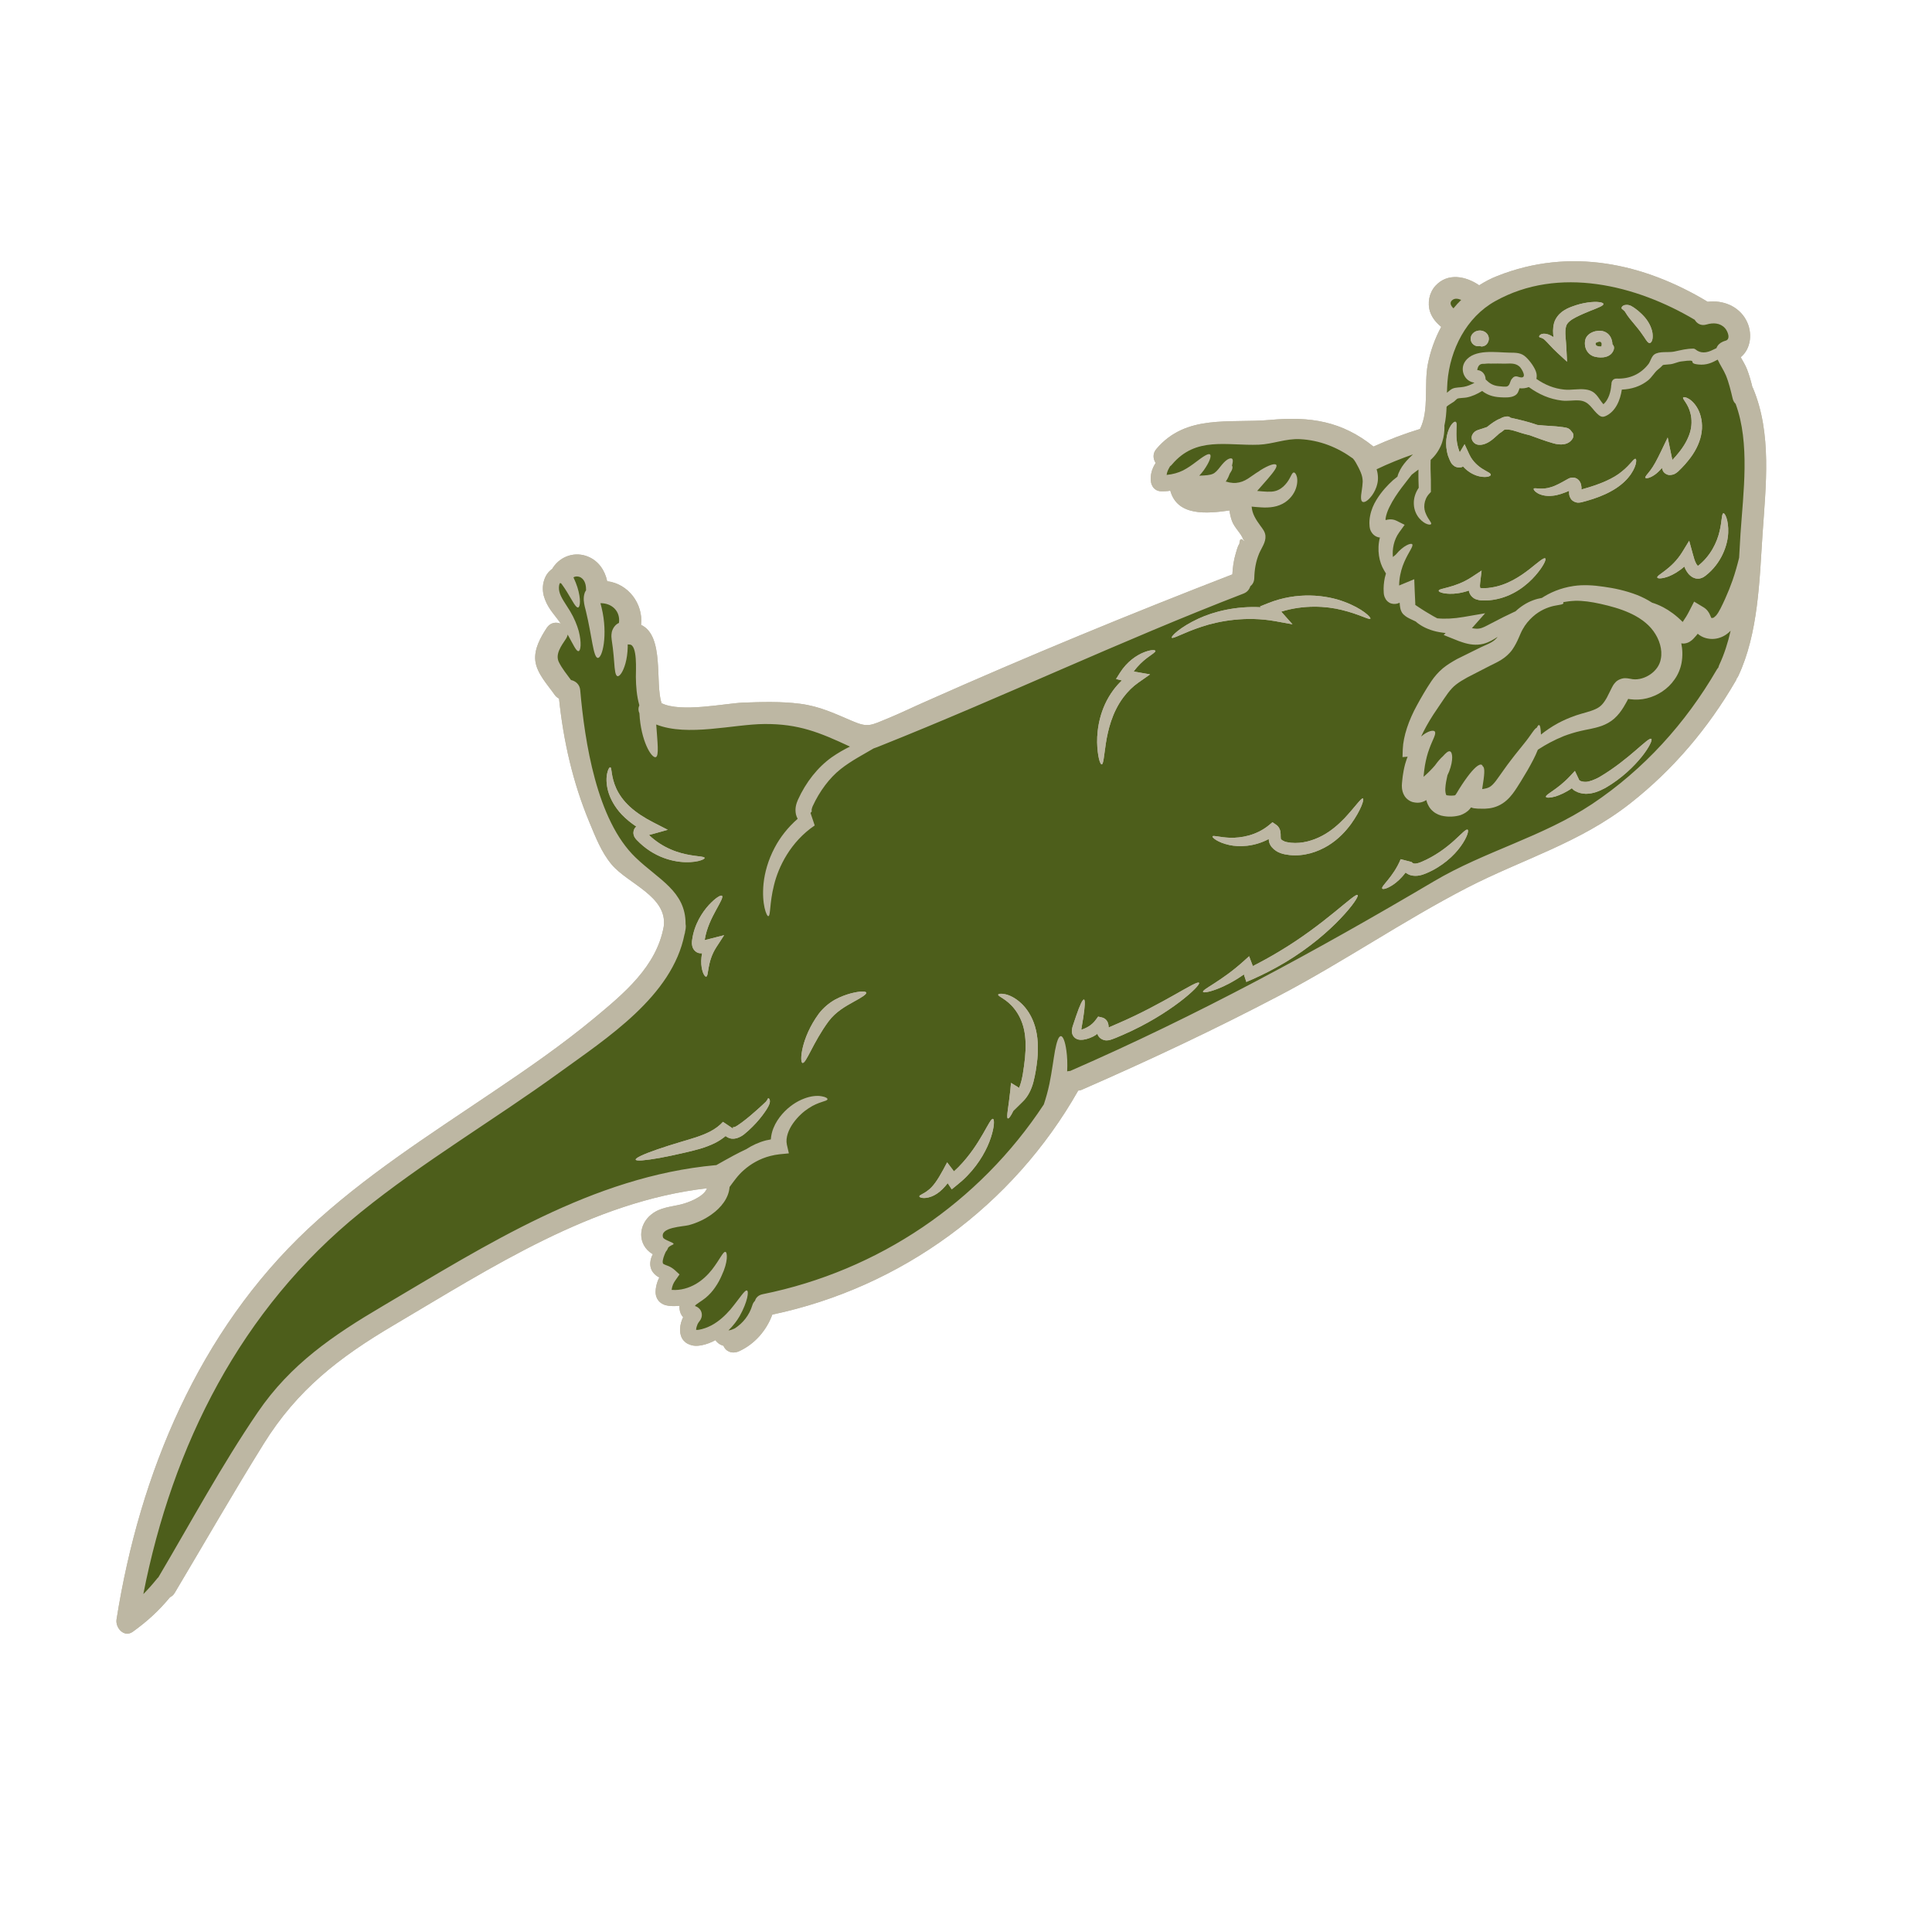 <svg xmlns="http://www.w3.org/2000/svg" xmlns:xlink="http://www.w3.org/1999/xlink" width="512" zoomAndPan="magnify" viewBox="0 0 384 384" height="512" preserveAspectRatio="xMidYMid meet" version="1.0"><defs><clipPath id="297c91e6ad"><path d="M 183.652 151.527 L 213.602 151.527 L 213.602 181.477 L 183.652 181.477 Z M 183.652 151.527 " clip-rule="nonzero"/></clipPath><clipPath id="15982e23fe"><path d="M 198.629 151.527 C 190.355 151.527 183.652 158.23 183.652 166.5 C 183.652 174.773 190.355 181.477 198.629 181.477 C 206.898 181.477 213.602 174.773 213.602 166.5 C 213.602 158.23 206.898 151.527 198.629 151.527 Z M 198.629 151.527 " clip-rule="nonzero"/></clipPath></defs><path fill="#bdb7a3" d="M 118.133 202.344 C 111.695 207.68 104.801 212.441 97.883 217.094 C 85.297 225.594 72.395 233.801 61.258 244.219 C 39.539 264.586 27.754 292.84 23.164 321.863 C 22.898 323.516 24.648 325.566 26.387 324.328 C 29.203 322.312 31.598 320.125 33.785 317.465 C 34.148 317.305 34.469 317.027 34.723 316.602 C 40.605 306.738 46.328 296.746 52.391 287 C 59.105 276.188 67.441 269.773 78.273 263.379 C 97.637 251.945 117.738 238.785 140.527 236.18 C 139.906 237.91 136.715 239.051 135.371 239.383 C 133.301 239.887 131.238 239.969 129.5 241.348 C 126.82 243.43 126.641 247.398 129.68 249.246 C 129.703 249.258 129.734 249.258 129.758 249.27 C 129.52 249.727 129.297 250.262 129.242 250.996 C 129.211 251.434 129.285 251.988 129.543 252.5 C 129.801 252.992 130.246 253.422 130.633 253.676 C 130.77 253.773 130.91 253.836 131.035 253.91 C 130.75 254.488 130.523 255.117 130.406 255.77 C 130.355 256.09 130.301 256.355 130.301 256.762 C 130.301 257.156 130.355 257.785 130.793 258.395 C 131.207 258.992 131.828 259.27 132.242 259.406 C 132.691 259.516 133.055 259.566 133.332 259.578 C 133.93 259.621 134.496 259.59 135.051 259.535 C 135.039 259.781 135.039 260.047 135.082 260.293 C 135.156 260.773 135.328 261.32 135.777 261.809 C 135.434 262.504 135.211 263.273 135.168 264.094 C 135.156 264.512 135.168 265.023 135.391 265.621 C 135.605 266.238 136.129 266.805 136.684 267.082 C 137.816 267.637 138.66 267.512 139.406 267.391 C 140.441 267.191 141.371 266.816 142.203 266.367 C 142.598 266.953 143.109 267.266 143.621 267.434 C 143.676 267.445 143.738 267.469 143.793 267.477 C 143.836 267.586 143.891 267.68 143.93 267.766 C 144.582 268.875 145.852 269.059 146.93 268.555 C 150.027 267.125 152.332 264.457 153.508 261.285 C 179.188 255.875 201.359 239.609 214.297 216.773 C 214.543 216.742 214.797 216.699 215.043 216.582 C 228.387 210.754 241.559 204.562 254.43 197.797 C 267.078 191.148 278.918 183.004 291.578 176.457 C 302.699 170.727 314.004 167.555 324.047 159.656 C 332.586 152.945 339.547 144.691 344.98 135.332 C 345.086 135.16 345.16 135 345.203 134.82 C 345.32 134.691 345.406 134.551 345.492 134.371 C 349.496 125.875 349.711 115.262 350.328 106.051 C 350.969 96.531 352.207 86.121 348.406 77.125 C 348.387 77.082 348.352 77.039 348.32 76.996 C 348.023 75.781 347.691 74.586 347.242 73.422 C 346.922 72.598 346.434 71.797 345.984 70.996 C 348.066 69.301 348.387 66.055 347.051 63.602 C 345.535 60.812 342.406 59.609 339.41 59.98 C 326.621 52.273 312.02 49.148 297.617 54.848 C 296.34 55.34 295.141 55.98 294 56.703 C 291.375 54.902 287.758 54.133 285.312 56.801 C 284.051 58.18 283.668 60.238 284.242 61.988 C 284.672 63.227 285.492 64.176 286.453 64.965 C 285.195 67.281 284.309 69.781 283.797 72.363 C 282.996 76.461 284.105 81.492 282.246 85.258 C 279.078 86.219 275.992 87.402 272.992 88.758 C 266.719 83.711 260.418 82.73 252.414 83.465 C 244.387 84.18 235.742 82.25 229.836 89.238 C 229.059 90.148 229.176 91.227 229.699 92.016 C 229.527 92.293 229.348 92.57 229.207 92.891 C 228.867 93.637 228.652 94.555 228.738 95.539 C 228.77 95.75 228.75 96.145 229.145 96.777 C 229.336 97.086 229.742 97.406 230.094 97.523 C 230.445 97.641 230.715 97.652 230.883 97.652 C 231.406 97.652 231.715 97.641 232.145 97.598 C 232.305 97.578 232.465 97.535 232.602 97.523 C 234.012 102.656 239.883 102.09 244.375 101.461 C 244.449 102.145 244.609 102.84 244.855 103.531 C 245.359 104.91 246.641 105.945 247.109 107.215 C 247.516 107.641 247.492 107.684 247.078 107.375 C 246.641 106.949 246.395 107.172 246.34 108.059 C 245.977 108.602 245.816 109.352 245.625 109.957 C 245.207 111.336 245.016 112.734 244.941 114.164 C 224.488 122.074 204.207 130.441 184.164 139.355 C 181.645 140.453 179.145 141.684 176.582 142.738 C 173.051 144.18 172.594 144.684 169.379 143.305 C 165.848 141.801 162.953 140.391 159.023 139.879 C 155.246 139.398 151.445 139.516 147.668 139.652 C 144.059 139.805 135.316 141.684 131.484 139.762 C 131.477 139.738 131.477 139.719 131.477 139.695 C 130.172 135.789 132.105 126.375 127.418 124.199 C 127.887 120.004 124.855 116.02 120.684 115.52 C 120.246 113.418 118.996 111.527 116.945 110.664 C 114.363 109.562 111.492 110.48 109.945 112.766 C 109.871 112.863 109.816 112.945 109.773 113.043 C 109.645 113.141 109.52 113.246 109.391 113.363 C 108.898 113.781 108.535 114.324 108.301 114.902 C 107.832 116.031 107.789 117.219 108.066 118.371 C 108.695 120.664 110.039 121.969 110.84 123.098 C 111.078 123.387 111.246 123.676 111.461 123.965 C 110.531 123.578 109.402 123.719 108.695 124.762 C 107.445 126.664 106.125 129 106.402 131.359 C 106.711 133.879 108.855 136.102 110.242 138.098 C 110.48 138.449 110.789 138.684 111.109 138.844 C 111.984 147.277 113.852 155.496 117.117 163.363 C 118.336 166.285 119.52 169.391 121.578 171.836 C 124.77 175.648 132.723 178.168 131.922 184.164 C 130.473 192.098 124.098 197.379 118.133 202.344 " fill-opacity="1" fill-rule="nonzero"/><path fill="#bdb7a3" d="M 290.426 59.609 C 289.805 59.34 289.164 59.246 288.676 59.629 C 288.023 60.141 288.363 60.773 288.887 61.285 C 289.355 60.695 289.879 60.141 290.426 59.609 Z M 301.695 74.871 C 303.918 75.641 302.422 73.195 301.996 72.844 C 301.109 72.086 300.129 72.277 299.07 72.277 C 298.141 72.27 297.215 72.234 296.297 72.27 C 295.836 72.234 295.387 72.27 294.93 72.32 C 294.16 72.246 293.734 72.684 293.617 73.559 C 294.586 73.59 295.27 74.434 295.281 75.418 C 296.02 76.164 296.711 76.645 297.93 76.762 C 298.301 76.793 299.316 76.953 299.637 76.762 C 300.074 76.516 300.105 76.004 300.32 75.566 C 300.395 75.418 300.48 75.309 300.566 75.223 C 300.586 75.215 300.586 75.215 300.586 75.215 C 300.598 75.203 300.598 75.203 300.598 75.184 C 300.832 74.871 301.215 74.703 301.695 74.871 Z M 330.102 130.953 C 330.473 129.141 329.812 127.047 328.629 125.438 C 327.477 123.836 325.723 122.66 323.887 121.828 C 322.031 120.984 320.055 120.461 318.168 120.035 C 316.266 119.609 314.582 119.375 313.055 119.414 C 312.199 119.449 311.422 119.555 310.684 119.684 C 310.727 119.758 310.758 119.832 310.75 119.887 C 310.664 120.184 309.914 120.195 308.773 120.441 C 307.652 120.707 306.082 121.273 304.609 122.617 C 303.883 123.281 303.168 124.113 302.645 125.082 C 302.09 126.023 301.719 127.453 300.617 129.074 C 300.062 129.887 299.176 130.668 298.367 131.156 C 297.535 131.68 296.711 132.023 296.02 132.387 C 294.598 133.109 293.125 133.891 291.609 134.66 C 290.754 135.129 290.008 135.586 289.398 136.066 C 288.812 136.516 288.32 137.07 287.809 137.742 C 287.316 138.414 286.816 139.172 286.305 139.922 C 285.824 140.648 285.355 141.352 284.883 142.035 C 283.871 143.605 283.082 145.043 282.461 146.391 C 283.785 145.238 284.949 145.043 285.184 145.406 C 285.516 145.91 284.723 147.02 284.074 148.867 C 283.723 149.793 283.434 150.895 283.207 152.188 C 283.113 152.824 283.016 153.531 282.953 154.258 C 282.953 154.301 282.953 154.363 282.953 154.406 C 282.953 154.383 282.965 154.375 282.973 154.375 C 283.848 153.617 284.586 152.859 285.203 152.145 C 285.781 151.332 286.316 150.734 286.773 150.328 C 287.383 149.645 287.84 149.238 288.184 149.336 C 288.715 149.484 288.91 151.055 288.012 153.383 C 287.906 153.617 287.809 153.852 287.691 154.086 C 287.5 154.93 287.316 155.816 287.266 156.754 C 287.242 157.246 287.328 157.758 287.445 157.992 C 287.457 158.023 287.469 158.035 287.488 158.055 L 287.617 158.078 C 287.777 158.109 288.184 158.141 288.449 158.141 C 288.727 158.141 288.953 158.109 289.047 158.098 C 289.152 158.035 289.195 158.109 289.176 158.098 C 289.207 158.098 289.348 157.938 289.508 157.672 C 290.23 156.445 290.949 155.367 291.609 154.469 C 292.902 152.719 293.969 151.758 294.492 152.004 C 294.598 152.066 294.652 152.164 294.715 152.312 C 295.207 152.59 295.023 154.148 294.641 156.508 C 294.629 156.605 294.609 156.742 294.598 156.84 C 295.941 156.648 296.359 156.414 297.309 155.219 C 297.777 154.609 298.324 153.785 298.848 153.07 C 299.359 152.348 299.871 151.641 300.383 150.988 C 301.387 149.656 302.328 148.566 303.043 147.637 C 304.324 146.07 304.922 144.852 305.465 144.617 C 305.625 144.266 305.762 144.094 305.902 144.105 C 306.117 144.137 306.234 144.809 306.277 146.004 C 307.215 145.246 308.324 144.48 309.66 143.742 C 310.727 143.176 311.945 142.633 313.266 142.184 C 314.633 141.727 316 141.449 317.055 140.969 C 318.113 140.508 318.668 139.898 319.371 138.66 C 319.691 138.062 320.012 137.359 320.41 136.59 C 320.527 136.387 320.676 136.035 321.113 135.586 C 321.551 135.086 322.523 134.754 323.066 134.797 C 323.621 134.809 323.941 134.914 324.102 134.926 L 324.527 135 C 326.844 135.277 329.707 133.465 330.102 130.953 Z M 343.977 125.363 C 343.434 125.918 342.75 126.441 341.809 126.75 C 340.883 127.059 339.898 127.09 338.895 126.781 C 338.395 126.621 337.883 126.355 337.434 125.961 C 337.348 126.066 337.262 126.195 337.156 126.312 C 336.953 126.535 336.75 126.75 336.559 126.973 C 336.398 127.133 336.207 127.316 335.898 127.508 C 335.609 127.699 335.098 127.945 334.457 127.902 C 334.348 127.902 334.262 127.871 334.168 127.859 C 334.422 129.086 334.465 130.398 334.223 131.754 C 334.008 132.906 333.527 134.082 332.832 135.043 C 332.16 136.023 331.316 136.824 330.367 137.457 C 328.5 138.695 326.246 139.281 324.047 138.98 C 323.91 138.973 323.77 138.938 323.621 138.906 C 323.332 139.453 323.023 140.016 322.66 140.605 C 322.191 141.363 321.605 142.152 320.848 142.824 C 320.09 143.496 319.18 143.977 318.371 144.266 C 316.715 144.852 315.316 144.992 314.164 145.281 C 312.969 145.559 311.867 145.91 310.844 146.293 C 308.836 147.105 307.195 148.023 305.945 148.832 L 305.645 149.027 C 305.637 149.047 305.637 149.059 305.637 149.07 C 305.133 150.359 304.398 151.707 303.598 153.113 C 303.168 153.828 302.73 154.578 302.262 155.336 C 301.77 156.094 301.332 156.871 300.641 157.777 C 299.969 158.652 299.039 159.605 297.777 160.16 C 296.539 160.715 295.387 160.758 294.469 160.734 C 294.246 160.734 294.031 160.727 293.809 160.727 C 293.648 160.691 293.34 160.715 292.902 160.641 C 292.762 160.598 292.57 160.555 292.379 160.48 C 292.293 160.574 292.207 160.715 292.102 160.832 C 291.609 161.398 290.906 161.793 290.297 162.008 C 289.645 162.207 289.078 162.273 288.535 162.305 C 288 162.316 287.605 162.316 286.945 162.207 C 286.316 162.125 285.461 161.812 284.832 161.258 C 284.168 160.715 283.805 160.012 283.594 159.391 C 283.562 159.273 283.551 159.168 283.496 159.027 C 282.953 159.328 282.172 159.766 280.797 159.422 C 280.125 159.23 279.516 158.773 279.152 158.184 C 278.801 157.617 278.703 157.074 278.652 156.668 C 278.609 156.254 278.629 155.953 278.652 155.688 L 278.715 155.035 C 278.758 154.586 278.812 154.148 278.887 153.734 C 279.023 152.867 279.207 152.035 279.473 151.246 C 279.559 150.957 279.664 150.68 279.781 150.402 L 278.758 150.477 L 278.812 148.898 C 278.918 146.348 279.965 143.188 281.66 140.125 C 282.066 139.367 282.527 138.574 282.973 137.809 C 283.445 137.027 283.914 136.238 284.512 135.363 C 285.086 134.52 285.855 133.602 286.785 132.824 C 287.703 132.074 288.676 131.508 289.582 130.996 C 291.191 130.195 292.773 129.418 294.309 128.66 C 295.078 128.297 295.781 128.02 296.305 127.73 C 296.859 127.422 297.18 127.156 297.535 126.75 C 297.578 126.707 297.609 126.633 297.652 126.59 C 296.914 127.059 296.059 127.637 294.82 127.965 C 293.402 128.328 291.984 128.082 290.82 127.711 C 290.199 127.527 289.645 127.305 289.133 127.09 L 286.945 126.215 L 287.328 125.82 C 286.902 125.766 286.477 125.715 286.07 125.641 C 284.469 125.363 283.059 124.762 282.066 124.059 C 281.809 123.887 281.586 123.719 281.383 123.527 C 281.02 123.367 280.625 123.184 280.23 122.98 C 279.879 122.766 279.621 122.746 278.918 122.094 C 278.574 121.754 278.352 121.156 278.309 120.824 C 278.234 120.461 278.234 120.27 278.215 120.078 C 278.203 119.992 278.203 119.887 278.191 119.801 C 278.098 119.844 277.988 119.887 277.777 119.949 C 277.52 120.023 277.094 120.109 276.57 119.961 C 276.035 119.832 275.609 119.414 275.418 119.086 C 275.023 118.422 275.055 118.008 275.023 117.73 C 274.957 116.715 275.055 115.754 275.234 114.867 C 275.301 114.559 275.383 114.281 275.469 113.992 L 275.098 113.363 C 274.125 111.773 273.633 109.316 274.266 106.832 C 274.145 106.82 274.039 106.82 273.91 106.777 C 273.473 106.66 273.09 106.402 272.812 106.074 C 272.227 105.359 272.227 104.762 272.203 104.43 C 272.141 103.766 272.203 103.129 272.32 102.52 C 272.555 101.301 273.016 100.277 273.547 99.402 C 274.617 97.641 275.812 96.414 276.898 95.422 C 277.199 95.176 277.477 94.941 277.754 94.738 C 277.852 94.32 278.031 93.871 278.309 93.348 C 278.703 92.613 279.344 91.781 280.082 91.043 C 280.336 90.789 280.594 90.555 280.84 90.309 C 278.395 91.172 275.98 92.133 273.613 93.273 C 273.91 94.227 273.965 95.293 273.762 96.102 C 273.547 97.098 273.121 97.855 272.738 98.41 C 271.938 99.508 271.211 99.934 270.816 99.742 C 270.422 99.539 270.465 98.664 270.656 97.523 C 270.742 96.957 270.828 96.305 270.848 95.707 C 270.828 95.078 270.742 94.598 270.473 93.926 C 270.219 93.285 269.793 92.484 269.48 91.941 C 269.301 91.621 269.109 91.363 268.906 91.129 C 265.809 88.887 262.328 87.5 258.402 87.285 C 255.574 87.137 252.957 88.277 250.203 88.387 C 243.863 88.633 237.715 86.656 232.934 92.336 C 232.816 92.484 232.676 92.602 232.551 92.688 C 232.305 93.082 232.102 93.508 231.961 93.957 C 231.918 94.105 231.91 94.258 231.875 94.395 C 233.148 94.266 234.184 93.969 235.121 93.508 C 236.07 93.027 236.926 92.41 237.66 91.855 C 239.113 90.746 240.172 90.031 240.5 90.328 C 240.82 90.594 240.449 91.781 239.273 93.445 C 239.016 93.797 238.707 94.184 238.355 94.555 C 238.387 94.543 238.418 94.543 238.441 94.543 C 239.648 94.504 240.531 94.426 241.047 94.184 C 241.535 94 242.039 93.426 242.52 92.793 C 243 92.176 243.512 91.609 243.969 91.332 C 244.43 91.055 244.781 91.043 244.91 91.203 C 245.07 91.363 245.047 91.664 244.973 92.078 C 244.941 92.219 244.898 92.379 244.867 92.559 C 245.004 92.707 245.016 93.027 244.824 93.469 C 244.727 93.668 244.578 93.906 244.43 94.129 C 244.27 94.555 244.066 95.078 243.691 95.613 C 243.691 95.633 243.672 95.676 243.672 95.707 C 243.672 95.742 243.691 95.773 243.691 95.805 L 243.746 95.73 C 243.789 95.742 243.938 95.781 243.938 95.781 C 244.078 95.824 244.289 95.891 244.473 95.91 C 244.867 95.984 245.285 96.02 245.699 95.977 C 246.574 95.891 247.246 95.633 248.027 95.145 C 248.816 94.641 249.543 94.066 250.215 93.68 C 250.301 93.625 250.406 93.531 250.492 93.477 C 252.188 92.41 253.418 92.047 253.664 92.398 C 253.941 92.762 253.191 93.766 251.965 95.195 C 251.367 95.891 250.652 96.691 249.875 97.578 C 251.281 97.715 252.605 97.832 253.418 97.609 C 254.227 97.418 254.965 96.883 255.465 96.305 C 256.523 95.152 256.684 93.969 257.133 93.914 C 257.336 93.883 257.613 94.16 257.773 94.801 C 257.91 95.422 257.891 96.391 257.41 97.492 C 256.93 98.559 255.957 99.766 254.344 100.395 C 253.547 100.715 252.711 100.832 251.922 100.863 C 251.152 100.906 250.406 100.82 249.605 100.77 C 249.328 100.734 249.074 100.734 248.773 100.691 C 248.879 102.102 249.574 103.211 250.492 104.473 C 250.961 105.113 251.441 105.668 251.516 106.488 C 251.633 107.77 250.738 108.891 250.258 110.023 C 249.605 111.59 249.34 113.191 249.297 114.902 C 249.273 115.625 248.977 116.16 248.516 116.512 C 248.324 117.133 247.91 117.688 247.16 117.977 C 222.812 127.367 199.234 138.574 175.027 148.227 C 174.504 148.449 174.066 148.609 173.648 148.75 C 171.664 149.934 169.238 151.16 167.082 152.867 C 164.863 154.621 162.891 157.266 161.523 160.246 C 161.32 160.715 161.289 161.09 161.32 161.129 C 161.32 161.172 161.363 161.25 161.363 161.25 C 161.203 161.398 161.105 161.602 161.105 161.609 L 161.93 164.066 C 157.125 167.312 154.703 172.316 153.836 175.938 C 152.918 179.598 153.188 182.031 152.715 182.094 C 152.406 182.191 151.34 179.777 151.766 175.562 C 151.992 173.48 152.633 171.004 153.977 168.473 C 155.023 166.477 156.559 164.473 158.543 162.742 C 158.395 162.465 158.277 162.188 158.203 161.879 C 157.945 160.66 158.277 159.711 158.586 158.984 C 160.188 155.441 162.527 152.508 165.301 150.52 C 166.562 149.645 167.777 148.953 168.941 148.387 C 168.91 148.375 168.879 148.355 168.836 148.344 C 162.879 145.566 158.715 143.859 151.957 143.902 C 145.703 143.945 136.684 146.465 130.43 144 C 130.676 147.555 131.016 150.211 130.355 150.488 C 129.938 150.637 129.18 149.828 128.496 148.27 C 127.812 146.719 127.227 144.438 127.098 141.875 C 127.078 141.82 127.098 141.777 127.078 141.715 C 126.832 141.223 126.844 140.691 127.066 140.211 C 127.066 140.199 127.066 140.188 127.066 140.156 C 126.555 138.332 126.406 136.473 126.383 134.562 C 126.363 133.43 126.758 128.105 125.113 128.105 C 124.973 128.105 124.879 128.094 124.762 128.082 C 124.762 128.285 124.762 128.488 124.762 128.66 C 124.73 129.875 124.559 130.945 124.324 131.82 C 123.844 133.559 123.148 134.488 122.734 134.391 C 122.293 134.285 122.188 133.188 122.07 131.586 C 121.996 130.762 121.941 129.812 121.805 128.797 C 121.738 128.266 121.664 127.711 121.578 127.156 C 121.535 126.812 121.473 126.375 121.578 125.766 C 121.664 125.16 122.094 124.336 122.797 123.922 C 122.871 123.879 122.945 123.844 123.02 123.812 C 123.34 121.539 121.676 119.863 119.34 119.887 C 119.414 120.152 119.488 120.43 119.562 120.738 C 120.234 123.484 120.258 126.078 120.012 127.891 C 119.766 129.727 119.254 130.805 118.816 130.762 C 117.906 130.676 117.664 126.43 116.457 121.477 C 116.316 120.879 116.105 120.258 116.027 119.32 C 116.008 118.84 116.027 118.371 116.23 117.781 C 116.309 117.613 116.391 117.453 116.5 117.293 C 116.5 117.258 116.477 117.25 116.477 117.219 C 116.5 116.34 116.273 115.305 115.473 114.805 C 115.07 114.547 114.406 114.473 113.969 114.762 C 113.98 114.793 114.012 114.824 114.031 114.867 C 114.332 115.52 114.578 116.148 114.77 116.738 C 115.508 119.117 115.312 120.664 114.91 120.738 C 114.449 120.836 113.84 119.523 112.699 117.664 C 112.422 117.207 112.078 116.703 111.715 116.191 C 111.664 116.105 111.598 116.02 111.523 115.938 C 111.461 115.914 111.387 115.902 111.312 115.883 C 111.277 115.945 111.238 115.988 111.203 116.062 C 111.066 116.469 111.043 117.066 111.184 117.621 C 111.461 118.773 112.453 120.066 113.297 121.453 C 114.141 122.852 114.695 124.242 115.027 125.426 C 115.633 127.816 115.41 129.355 114.992 129.418 C 114.535 129.492 113.969 128.168 112.902 126.258 C 112.891 126.227 112.859 126.16 112.828 126.121 C 112.785 126.398 112.668 126.695 112.484 126.973 C 111.598 128.309 110.277 130.035 111.098 131.637 C 111.715 132.867 112.645 134.02 113.488 135.16 C 114.395 135.352 115.23 136.023 115.324 137.188 C 116.223 147.395 118.57 163 126.34 170.449 C 130.887 174.824 136.289 177.133 136.266 183.645 C 136.32 183.91 136.332 184.188 136.289 184.496 C 136.266 184.742 136.203 184.977 136.16 185.211 C 136.148 185.254 136.148 185.297 136.148 185.34 C 136.129 185.469 136.105 185.574 136.055 185.691 C 133.633 198 120.598 206.348 111.141 213.211 C 98.117 222.656 84.199 230.832 71.688 240.953 C 47.844 260.219 34.285 287.301 28.488 316.836 C 29.418 315.895 30.316 314.895 31.191 313.805 C 31.277 313.688 31.359 313.602 31.469 313.516 C 37.945 302.562 44.062 291.207 51.238 280.691 C 57.758 271.129 66.203 265.406 76.066 259.59 C 96.668 247.434 117.812 233.82 142.191 231.59 C 142.246 231.59 142.289 231.59 142.352 231.59 C 143.312 231.027 144.496 230.395 145.809 229.668 C 146.684 229.199 147.539 228.773 148.32 228.41 C 149.492 227.652 150.805 227.035 152.246 226.66 C 152.566 226.586 152.887 226.52 153.207 226.469 C 153.27 225.668 153.441 224.918 153.711 224.258 C 154.156 223.137 154.789 222.219 155.461 221.441 C 156.816 219.891 158.363 218.91 159.781 218.367 C 161.203 217.812 162.453 217.734 163.273 217.887 C 164.105 218.012 164.5 218.293 164.469 218.484 C 164.426 218.922 162.762 218.91 160.734 220.266 C 159.719 220.918 158.598 221.91 157.668 223.211 C 156.75 224.48 156.09 226.137 156.398 227.512 L 156.793 229.242 L 154.98 229.414 C 154.34 229.488 153.711 229.594 153.07 229.766 C 151.039 230.289 149.246 231.324 147.871 232.543 C 146.695 233.543 145.844 234.793 145.008 235.926 C 144.848 238.133 143.312 240.035 141.445 241.367 C 140.09 242.34 138.543 243.066 136.918 243.504 C 135.777 243.812 131.121 243.898 131.785 245.949 C 131.945 246.473 134.09 246.984 133.867 247.273 C 133.715 247.473 133.258 247.496 132.797 247.988 C 132.703 248.297 132.52 248.586 132.316 248.828 C 132.008 249.492 131.637 250.441 131.73 250.996 C 131.828 251.254 131.805 251.168 132.074 251.328 C 132.383 251.52 133.184 251.594 134.164 252.48 L 135.062 253.301 L 134.25 254.457 C 133.867 254.969 133.59 255.609 133.504 256.293 C 133.504 256.312 133.504 256.355 133.492 256.375 C 133.512 256.375 133.535 256.375 133.555 256.375 C 135.254 256.516 136.949 255.992 138.305 255.203 C 139.66 254.414 140.719 253.344 141.508 252.352 C 143.078 250.324 143.738 248.691 144.188 248.82 C 144.582 248.895 144.742 250.793 143.43 253.547 C 143.121 254.254 142.734 255.02 142.129 255.887 C 141.648 256.59 141.027 257.316 140.207 257.988 C 139.34 258.691 138.359 259.172 138.137 259.547 C 138.137 259.59 138.145 259.59 138.156 259.59 C 138.348 259.664 138.691 259.762 139.062 260.176 C 139.461 260.613 139.578 261.285 139.449 261.766 C 139.332 262.238 139.141 262.43 139.062 262.559 L 138.938 262.719 C 138.82 262.867 138.734 263.027 138.648 263.188 C 138.5 263.52 138.391 263.902 138.359 264.266 C 138.359 264.297 138.359 264.297 138.359 264.328 C 138.5 264.34 138.668 264.328 138.852 264.309 C 139.738 264.168 140.602 263.84 141.391 263.434 C 142.961 262.602 144.188 261.402 145.16 260.293 C 147.039 258.031 148.043 256.293 148.48 256.504 C 148.852 256.664 148.629 258.672 147.004 261.598 C 146.484 262.504 145.734 263.496 144.785 264.426 C 144.816 264.426 144.848 264.426 144.871 264.414 C 145.211 264.395 145.617 264.234 146.047 264.031 C 147.699 262.953 148.918 261.414 149.523 259.461 C 149.633 259.066 149.824 258.777 150.059 258.543 C 150.238 257.926 150.719 257.422 151.555 257.242 C 174.598 252.586 194.633 239.008 207.465 219.52 C 207.871 218.301 208.266 216.934 208.586 215.398 C 209.098 212.902 209.375 210.543 209.695 208.793 C 210.027 207.051 210.398 205.941 210.859 205.941 C 211.285 205.941 211.711 207.02 211.957 208.844 C 212.117 209.953 212.184 211.375 212.109 212.941 C 212.301 212.891 212.504 212.867 212.707 212.867 C 212.75 212.859 212.781 212.816 212.832 212.805 C 237.863 201.887 261.496 189.066 284.98 175.18 C 295.09 169.191 306.586 166.359 316.438 159.809 C 326.707 152.953 335.02 143.773 341.203 133.133 C 341.309 132.949 341.414 132.812 341.531 132.695 C 341.574 132.512 341.629 132.344 341.715 132.148 C 342.719 130.016 343.434 127.73 343.977 125.363 Z M 342.922 67.73 C 344.074 67.465 343.391 65.809 342.855 65.223 C 341.895 64.156 340.477 64.113 339.195 64.496 C 338.105 64.828 337.273 64.316 336.836 63.559 C 325.234 56.672 309.82 52.789 297.172 59.863 C 291.43 63.066 288.203 69.504 287.691 75.898 C 287.637 76.645 287.617 77.359 287.586 78.062 C 287.926 77.809 288.332 77.402 288.684 77.254 C 289.367 76.953 290.18 77.039 290.906 76.891 C 291.664 76.762 292.367 76.461 293.02 76.102 C 293.008 76.078 292.996 76.059 292.996 76.047 C 291.066 75.801 290.062 73.441 291.234 71.797 C 293.02 69.289 297.406 70.059 300 70.09 C 301.301 70.113 302.336 70.059 303.309 70.996 C 304.086 71.723 305.207 73.219 305.391 74.266 C 305.465 74.66 305.434 74.988 305.367 75.301 C 307.023 76.461 308.848 77.23 310.91 77.434 C 312.316 77.582 313.781 77.211 315.188 77.414 C 317.312 77.711 317.578 79.098 318.691 80.348 C 319.734 79.441 320.164 77.828 320.25 76.57 C 320.25 76.516 320.281 76.453 320.289 76.387 C 320.25 75.832 320.59 75.215 321.328 75.246 C 323.898 75.344 326.086 74.371 327.656 72.344 C 328.02 71.871 328.254 70.836 328.809 70.453 C 329.812 69.75 331.562 70.113 332.715 69.887 C 334.328 69.547 335.117 69.301 336.645 69.289 C 336.793 69.312 336.922 69.387 337.027 69.473 C 337.945 70.23 339.133 70.23 340.539 69.492 C 340.562 69.492 340.809 69.355 341.16 69.195 C 341.371 68.598 341.844 68.16 342.406 67.922 C 342.559 67.848 342.738 67.785 342.922 67.73 Z M 345.941 106.051 C 346.484 97.973 347.863 88.066 344.969 80.262 C 344.703 80.016 344.488 79.676 344.383 79.227 C 344.008 77.668 343.637 76.059 343.027 74.586 C 342.566 73.496 341.875 72.547 341.406 71.477 C 340.25 72.109 339.184 72.609 337.594 72.449 C 335.043 72.203 338.02 71.316 334.168 71.84 C 333.43 71.926 332.758 72.309 332 72.395 C 329.812 72.641 331.07 72.246 329.547 73.441 C 328.809 74.027 328.34 74.988 327.539 75.621 C 325.992 76.836 324.23 77.359 322.352 77.434 C 322.043 79.516 321.125 81.812 319.105 82.707 C 318.625 82.922 318.219 82.867 317.793 82.527 C 316.395 81.414 315.957 79.73 313.855 79.59 C 312.734 79.516 311.602 79.75 310.469 79.621 C 307.984 79.336 305.84 78.363 303.863 76.934 C 303.297 77.156 302.656 77.242 302.016 77.168 C 301.812 77.766 301.695 78.32 300.992 78.672 C 300.203 79.078 299.039 79.004 298.176 78.961 C 296.66 78.875 295.582 78.469 294.586 77.711 C 293.617 78.309 292.602 78.789 291.492 79.004 C 291.172 79.078 289.953 79.109 289.711 79.215 C 289.508 79.301 289.195 79.676 288.992 79.824 C 288.375 80.254 287.895 80.477 287.52 80.828 C 287.469 82.109 287.371 83.348 287.082 84.605 C 287.082 84.715 287.082 84.82 287.094 84.938 C 287.094 85.738 287.008 86.742 286.656 87.852 C 286.316 88.961 285.578 90.223 284.641 91.129 C 284.543 91.227 284.445 91.32 284.352 91.406 C 284.309 92.539 284.328 93.828 284.395 95.262 C 284.395 95.965 284.402 96.625 284.402 97.277 L 284.402 97.777 L 284.086 98.121 C 283.52 98.707 283.199 99.488 283.113 100.223 C 283.016 100.973 283.176 101.645 283.434 102.188 C 283.914 103.32 284.598 103.875 284.445 104.152 C 284.371 104.398 283.273 104.355 282.121 103.051 C 281.566 102.41 281.051 101.418 281.012 100.191 C 280.957 99.156 281.266 97.992 281.98 96.957 C 281.969 96.414 281.961 95.867 281.93 95.312 C 281.93 94.641 281.906 93.988 281.93 93.328 C 281.414 93.711 280.977 94.031 280.582 94.352 C 280.113 94.984 279.398 95.836 278.555 96.969 C 277.777 98.016 276.848 99.348 276.141 100.812 C 275.789 101.535 275.512 102.293 275.395 103.051 C 275.383 103.168 275.395 103.277 275.395 103.371 C 275.609 103.32 275.855 103.254 276.152 103.234 C 276.547 103.203 277.051 103.254 277.52 103.48 L 279.184 104.312 L 278.098 105.816 C 277.02 107.32 276.699 109.148 276.848 110.707 C 277.051 110.547 277.219 110.395 277.414 110.246 C 278.98 108.355 280.477 107.879 280.691 108.176 C 280.977 108.559 279.984 109.68 279.109 111.699 C 278.672 112.703 278.289 113.949 278.148 115.328 C 278.117 115.668 278.086 116.02 278.086 116.375 C 278.395 116.258 278.684 116.117 278.98 116 L 281.094 115.125 L 281.18 117.379 C 281.223 118.242 281.254 119.074 281.297 119.887 L 281.297 120.227 C 281.414 120.312 281.574 120.43 281.703 120.504 C 282.855 121.285 283.945 121.934 284.875 122.469 C 285.16 122.629 285.418 122.777 285.664 122.895 C 287.148 123.047 288.918 122.969 290.895 122.629 L 295.184 121.891 L 292.559 124.848 C 293.137 124.965 293.668 125 294.098 124.914 C 294.746 124.797 295.539 124.336 296.414 123.887 C 298.09 123.004 299.637 122.223 300.949 121.625 C 301.035 121.582 301.121 121.551 301.215 121.508 C 301.738 121.016 302.293 120.59 302.848 120.238 C 304.098 119.438 305.348 119.031 306.457 118.84 C 307.984 117.848 310.086 116.863 312.777 116.469 C 314.645 116.191 316.727 116.309 318.773 116.621 C 320.836 116.906 323.066 117.367 325.395 118.262 C 326.387 118.656 327.391 119.16 328.371 119.789 C 329.012 119.973 329.738 120.27 330.57 120.695 C 331.785 121.336 333.145 122.297 334.445 123.621 C 334.926 122.938 335.375 122.211 335.77 121.422 L 336.719 119.574 L 338.574 120.695 C 339.293 121.113 339.688 121.773 339.855 122.168 L 340.133 122.82 C 340.188 122.832 340.379 122.832 340.52 122.801 C 340.594 122.766 340.816 122.617 341.043 122.383 C 341.629 121.773 342.301 120.281 342.867 119.055 C 343.434 117.805 343.934 116.555 344.352 115.359 C 344.906 113.77 345.32 112.254 345.664 110.855 C 345.758 109.211 345.844 107.609 345.941 106.051 Z M 348.418 77.125 C 352.207 86.121 350.969 96.531 350.328 106.051 C 349.711 115.262 349.496 125.875 345.492 134.371 C 345.406 134.551 345.32 134.691 345.203 134.82 C 345.16 135 345.086 135.16 344.98 135.332 C 339.547 144.691 332.586 152.945 324.047 159.656 C 314.004 167.555 302.699 170.727 291.578 176.457 C 278.918 183.004 267.078 191.148 254.43 197.797 C 241.559 204.562 228.387 210.754 215.043 216.582 C 214.797 216.699 214.543 216.742 214.297 216.773 C 201.359 239.609 179.188 255.875 153.508 261.285 C 152.332 264.457 150.027 267.125 146.93 268.555 C 145.852 269.059 144.582 268.875 143.93 267.766 C 143.891 267.68 143.836 267.586 143.793 267.477 C 143.738 267.469 143.676 267.445 143.621 267.434 C 143.109 267.266 142.598 266.953 142.203 266.367 C 141.371 266.816 140.441 267.191 139.406 267.391 C 138.66 267.512 137.816 267.637 136.684 267.082 C 136.129 266.805 135.605 266.238 135.391 265.621 C 135.168 265.023 135.156 264.512 135.168 264.094 C 135.211 263.273 135.434 262.504 135.777 261.809 C 135.328 261.32 135.156 260.773 135.082 260.293 C 135.039 260.047 135.039 259.781 135.051 259.535 C 134.496 259.59 133.93 259.621 133.332 259.578 C 133.055 259.566 132.691 259.527 132.242 259.406 C 131.828 259.27 131.207 258.992 130.793 258.395 C 130.355 257.785 130.301 257.156 130.301 256.762 C 130.301 256.355 130.355 256.09 130.406 255.77 C 130.523 255.117 130.75 254.488 131.035 253.91 C 130.91 253.836 130.77 253.773 130.633 253.676 C 130.246 253.422 129.801 252.992 129.543 252.5 C 129.285 251.988 129.211 251.434 129.242 250.996 C 129.297 250.262 129.52 249.727 129.758 249.27 C 129.734 249.258 129.703 249.258 129.68 249.246 C 126.641 247.398 126.82 243.43 129.5 241.348 C 131.238 239.969 133.301 239.887 135.371 239.383 C 136.715 239.051 139.906 237.91 140.527 236.18 C 117.738 238.785 97.637 251.945 78.273 263.379 C 67.441 269.773 59.105 276.188 52.391 287 C 46.328 296.746 40.605 306.738 34.723 316.602 C 34.469 317.027 34.148 317.305 33.785 317.465 C 31.598 320.125 29.203 322.312 26.387 324.328 C 24.648 325.566 22.898 323.516 23.164 321.863 C 27.754 292.84 39.539 264.586 61.258 244.219 C 72.395 233.801 85.297 225.594 97.883 217.094 C 104.801 212.441 111.695 207.68 118.133 202.344 C 124.098 197.379 130.473 192.098 131.922 184.164 C 132.723 178.168 124.77 175.648 121.578 171.836 C 119.52 169.391 118.336 166.285 117.117 163.363 C 113.852 155.496 111.984 147.277 111.109 138.844 C 110.789 138.684 110.48 138.449 110.242 138.098 C 108.855 136.102 106.711 133.879 106.402 131.359 C 106.125 129 107.445 126.664 108.695 124.762 C 109.402 123.719 110.531 123.578 111.461 123.965 C 111.258 123.676 111.078 123.387 110.84 123.098 C 110.039 121.969 108.695 120.664 108.066 118.371 C 107.789 117.219 107.832 116.031 108.301 114.902 C 108.535 114.324 108.898 113.781 109.391 113.363 C 109.52 113.246 109.645 113.141 109.773 113.043 C 109.816 112.957 109.871 112.863 109.945 112.766 C 111.492 110.48 114.363 109.562 116.945 110.664 C 118.996 111.527 120.246 113.418 120.684 115.52 C 124.855 116.02 127.887 120.004 127.418 124.199 C 132.105 126.375 130.172 135.789 131.477 139.695 C 131.477 139.719 131.477 139.738 131.484 139.762 C 135.316 141.684 144.059 139.805 147.668 139.652 C 151.445 139.516 155.246 139.398 159.023 139.879 C 162.953 140.391 165.848 141.801 169.379 143.305 C 172.594 144.684 173.051 144.18 176.582 142.738 C 179.145 141.684 181.645 140.453 184.164 139.355 C 204.207 130.441 224.488 122.074 244.941 114.164 C 245.016 112.734 245.207 111.336 245.625 109.957 C 245.816 109.352 245.977 108.602 246.34 108.059 C 246.395 107.172 246.641 106.949 247.078 107.375 C 247.492 107.684 247.516 107.641 247.109 107.215 C 246.641 105.945 245.359 104.91 244.855 103.531 C 244.609 102.84 244.449 102.145 244.375 101.461 C 239.883 102.09 234.012 102.656 232.602 97.523 C 232.465 97.535 232.305 97.578 232.145 97.598 C 231.715 97.641 231.406 97.652 230.883 97.652 C 230.715 97.652 230.445 97.641 230.094 97.523 C 229.742 97.406 229.336 97.086 229.145 96.777 C 228.75 96.145 228.77 95.75 228.738 95.539 C 228.652 94.555 228.867 93.637 229.207 92.891 C 229.348 92.57 229.527 92.293 229.699 92.016 C 229.176 91.227 229.059 90.148 229.836 89.238 C 235.742 82.25 244.387 84.18 252.414 83.465 C 260.418 82.73 266.719 83.711 272.992 88.758 C 275.992 87.402 279.078 86.219 282.246 85.258 C 284.105 81.492 282.996 76.461 283.797 72.363 C 284.309 69.781 285.195 67.281 286.453 64.965 C 285.492 64.176 284.672 63.227 284.242 61.988 C 283.668 60.238 284.051 58.18 285.312 56.801 C 287.758 54.133 291.375 54.902 294 56.703 C 295.141 55.98 296.34 55.34 297.617 54.848 C 312.02 49.148 326.621 52.273 339.41 59.98 C 342.406 59.609 345.535 60.812 347.051 63.602 C 348.387 66.055 348.066 69.301 345.984 70.996 C 346.434 71.797 346.922 72.598 347.242 73.422 C 347.691 74.586 348.023 75.781 348.32 76.996 C 348.352 77.039 348.387 77.082 348.418 77.125 " fill-opacity="1" fill-rule="nonzero"/><path fill="#4d5e1b" d="M 296.305 94.363 C 296.316 94.043 295.621 93.797 294.715 93.23 C 293.828 92.688 292.688 91.727 292.047 90.34 L 291.098 88.289 L 290.137 89.902 C 290.137 89.871 290.113 89.836 290.105 89.828 C 289.945 89.398 289.805 88.984 289.711 88.559 C 289.516 87.723 289.465 86.934 289.465 86.262 C 289.441 84.918 289.633 84 289.312 83.84 C 289.035 83.699 288.215 84.395 287.734 86.004 C 287.5 86.797 287.359 87.797 287.469 88.91 C 287.531 89.465 287.637 90.039 287.82 90.629 C 287.926 90.926 288.043 91.215 288.172 91.504 C 288.32 91.738 288.406 92.262 289.238 92.75 C 289.625 92.922 290.105 92.965 290.477 92.867 C 290.594 92.816 290.703 92.773 290.797 92.719 C 291.855 93.906 293.168 94.523 294.16 94.703 C 295.516 94.973 296.305 94.641 296.305 94.363 Z M 305.156 114.41 C 306.758 112.574 307.375 111.195 307.129 110.992 C 306.84 110.758 305.742 111.75 303.961 113.16 C 302.188 114.527 299.605 116.301 296.414 116.777 C 295.984 116.855 295.547 116.898 295.141 116.898 C 294.758 116.906 294.234 116.875 294.215 116.875 C 294.203 116.855 294.191 116.82 294.191 116.77 C 294.129 116.543 294.148 116.191 294.191 115.84 L 294.48 113.406 L 292.508 114.707 C 289.113 116.93 285.953 116.875 285.953 117.418 C 285.953 117.656 286.711 117.977 288.098 118.016 C 289.113 118.051 290.469 117.891 291.941 117.379 C 291.984 117.621 292.066 117.898 292.25 118.199 C 292.484 118.582 292.879 118.926 293.316 119.094 C 294.215 119.406 294.609 119.32 295.164 119.352 C 295.707 119.352 296.242 119.297 296.785 119.215 C 300.758 118.605 303.574 116.215 305.156 114.41 Z M 312.586 87.137 C 312.754 86.84 312.809 86.359 312.586 86.047 C 311.945 85.172 311.773 85.055 310.629 84.895 C 308.934 84.648 307.246 84.66 305.551 84.457 C 303.809 83.84 302.016 83.422 300.223 83.027 C 300.043 82.836 299.773 82.73 299.434 82.781 C 298.953 82.836 298.57 82.973 298.215 83.188 C 297.297 83.527 296.379 84.203 295.559 84.875 C 294.992 85.086 294.395 85.258 293.766 85.461 C 292.773 85.77 292.066 86.891 292.816 87.832 C 293.617 88.824 295.047 88.387 295.953 87.832 C 296.594 87.445 297.148 86.914 297.703 86.422 C 297.777 86.367 297.855 86.281 297.938 86.199 C 298.324 85.953 298.676 85.684 299.016 85.406 C 300.117 85.238 301.258 85.719 302.262 86.027 C 302.816 86.199 303.414 86.359 304.043 86.508 C 305.559 87.051 307.078 87.641 308.656 88.086 C 310.074 88.516 311.773 88.523 312.586 87.137 Z M 323.645 94.906 C 325.277 92.953 325.371 91.258 325.082 91.203 C 324.73 91.066 324.082 92.336 322.395 93.68 C 320.762 95.078 318.051 96.262 314.688 97.18 L 314.324 97.289 C 314.355 96.98 314.336 96.691 314.25 96.34 C 314.176 95.984 313.941 95.398 313.301 95.078 C 312.703 94.781 312.027 94.984 311.785 95.109 C 310.289 95.941 309.316 96.52 308.293 96.82 C 306.34 97.457 305.039 96.84 304.844 97.129 C 304.762 97.258 304.961 97.641 305.602 98.016 C 306.234 98.398 307.312 98.688 308.625 98.527 C 309.648 98.441 310.824 98.004 311.879 97.555 C 311.867 97.641 311.867 97.727 311.867 97.812 C 311.867 98.133 311.859 98.559 312.199 99.113 C 312.543 99.68 313.344 99.957 313.812 99.902 C 314.312 99.871 314.539 99.766 314.73 99.723 L 315.371 99.551 C 317.109 99.059 318.773 98.441 320.207 97.641 C 321.648 96.859 322.832 95.891 323.645 94.906 Z M 338.105 86.496 C 338.5 84.703 338.223 83.027 337.699 81.777 C 337.156 80.508 336.336 79.695 335.715 79.301 C 335.055 78.906 334.625 78.875 334.539 79.004 C 334.348 79.336 335.578 80.23 336.035 82.324 C 336.27 83.359 336.293 84.66 335.898 85.953 C 335.5 87.285 334.723 88.676 333.633 90.008 C 333.262 90.469 332.863 90.926 332.469 91.344 C 332.438 91.375 332.418 91.406 332.395 91.43 C 332.301 90.949 332.191 90.488 332.105 90.039 L 331.469 86.957 L 330.152 89.699 C 329.344 91.387 328.648 92.676 328.02 93.488 C 327.398 94.32 326.918 94.746 327.035 94.949 C 327.113 95.145 327.836 95.078 328.852 94.387 C 329.332 94.066 329.824 93.586 330.336 92.996 C 330.355 93.137 330.398 93.348 330.539 93.625 C 330.773 94.066 331.371 94.426 331.883 94.418 C 332.832 94.363 333.145 94.023 333.527 93.723 C 333.75 93.488 333.984 93.273 334.223 93.039 C 334.68 92.57 335.129 92.078 335.543 91.547 C 336.793 90.031 337.742 88.27 338.105 86.496 Z M 343.496 105.871 C 343.594 103.352 342.824 101.941 342.547 102.016 C 342.164 102.09 342.281 103.531 341.766 105.637 C 341.289 107.719 340.008 110.512 337.508 112.457 C 337.488 112.469 337.488 112.469 337.477 112.488 C 337.391 112.402 337.273 112.266 337.168 112.094 C 336.848 111.551 336.645 110.812 336.441 110.043 L 335.738 107.48 L 334.391 109.68 C 332.266 113.172 329.184 114.293 329.406 114.793 C 329.461 115.027 330.324 115.062 331.668 114.559 C 332.566 114.207 333.676 113.578 334.777 112.605 C 334.859 112.82 334.945 113.043 335.062 113.258 C 335.34 113.727 335.652 114.281 336.41 114.73 C 336.773 114.941 337.359 115.113 337.926 114.965 C 338.512 114.824 338.82 114.547 339.012 114.41 C 342.164 111.945 343.402 108.336 343.496 105.871 Z M 344.969 80.262 C 347.863 88.066 346.484 97.973 345.941 106.051 C 345.844 107.609 345.758 109.211 345.664 110.855 C 345.32 112.254 344.906 113.77 344.352 115.359 C 343.934 116.555 343.434 117.805 342.867 119.055 C 342.301 120.281 341.629 121.773 341.043 122.383 C 340.816 122.617 340.594 122.766 340.52 122.801 C 340.379 122.832 340.188 122.832 340.133 122.82 L 339.855 122.168 C 339.688 121.773 339.293 121.113 338.574 120.695 L 336.719 119.574 L 335.77 121.422 C 335.375 122.211 334.926 122.938 334.445 123.621 C 333.145 122.297 331.785 121.336 330.57 120.695 C 329.738 120.27 329.012 119.973 328.371 119.789 C 327.391 119.16 326.387 118.656 325.395 118.262 C 323.066 117.367 320.836 116.906 318.773 116.621 C 316.727 116.309 314.645 116.191 312.777 116.469 C 310.086 116.863 307.984 117.848 306.457 118.84 C 305.348 119.031 304.098 119.438 302.848 120.238 C 302.293 120.59 301.738 121.016 301.215 121.508 C 301.121 121.551 301.035 121.582 300.949 121.625 C 299.637 122.223 298.09 123.004 296.414 123.887 C 295.539 124.336 294.746 124.797 294.098 124.914 C 293.668 125 293.137 124.965 292.559 124.848 L 295.184 121.891 L 290.895 122.629 C 288.918 122.969 287.148 123.047 285.664 122.895 C 285.418 122.777 285.16 122.629 284.875 122.469 C 283.945 121.934 282.855 121.285 281.703 120.504 C 281.574 120.43 281.414 120.312 281.297 120.227 L 281.297 119.887 C 281.254 119.074 281.223 118.242 281.18 117.379 L 281.094 115.125 L 278.98 116 C 278.684 116.117 278.395 116.258 278.086 116.375 C 278.086 116.02 278.117 115.668 278.148 115.328 C 278.289 113.949 278.672 112.703 279.109 111.699 C 279.984 109.68 280.977 108.559 280.691 108.176 C 280.477 107.879 278.98 108.355 277.414 110.246 C 277.219 110.395 277.051 110.547 276.848 110.707 C 276.699 109.148 277.02 107.32 278.098 105.816 L 279.184 104.312 L 277.52 103.48 C 277.051 103.254 276.547 103.203 276.152 103.234 C 275.855 103.254 275.609 103.32 275.395 103.371 C 275.395 103.277 275.383 103.168 275.395 103.051 C 275.512 102.293 275.789 101.535 276.141 100.812 C 276.848 99.348 277.777 98.016 278.555 96.969 C 279.398 95.836 280.113 94.984 280.582 94.352 C 280.977 94.031 281.414 93.711 281.93 93.328 C 281.906 93.988 281.93 94.641 281.93 95.312 C 281.961 95.867 281.969 96.414 281.98 96.957 C 281.266 97.992 280.957 99.156 281.012 100.191 C 281.051 101.418 281.566 102.41 282.121 103.051 C 283.273 104.355 284.371 104.398 284.445 104.152 C 284.598 103.875 283.914 103.32 283.434 102.188 C 283.176 101.645 283.016 100.973 283.113 100.223 C 283.199 99.488 283.52 98.707 284.086 98.121 L 284.402 97.777 L 284.402 97.277 C 284.402 96.625 284.395 95.965 284.395 95.262 C 284.328 93.828 284.309 92.539 284.352 91.406 C 284.445 91.32 284.543 91.227 284.641 91.129 C 285.578 90.223 286.316 88.961 286.656 87.852 C 287.008 86.742 287.094 85.738 287.094 84.938 C 287.082 84.82 287.082 84.715 287.082 84.605 C 287.371 83.348 287.469 82.109 287.52 80.828 C 287.895 80.477 288.375 80.254 288.992 79.824 C 289.195 79.676 289.508 79.301 289.711 79.215 C 289.953 79.109 291.172 79.078 291.492 79.004 C 292.602 78.789 293.617 78.309 294.586 77.711 C 295.582 78.469 296.66 78.875 298.176 78.961 C 299.039 79.004 300.203 79.078 300.992 78.672 C 301.695 78.32 301.812 77.766 302.016 77.168 C 302.656 77.242 303.297 77.156 303.863 76.934 C 305.84 78.363 307.984 79.336 310.469 79.621 C 311.602 79.75 312.734 79.516 313.855 79.59 C 315.957 79.73 316.395 81.414 317.793 82.527 C 318.219 82.867 318.625 82.922 319.105 82.707 C 321.125 81.812 322.043 79.516 322.352 77.434 C 324.23 77.359 325.992 76.836 327.539 75.621 C 328.34 74.988 328.809 74.027 329.547 73.441 C 331.07 72.246 329.812 72.641 332 72.395 C 332.758 72.309 333.43 71.926 334.168 71.84 C 338.02 71.316 335.043 72.203 337.594 72.449 C 339.184 72.609 340.25 72.109 341.406 71.477 C 341.875 72.547 342.566 73.496 343.027 74.586 C 343.637 76.059 344.008 77.668 344.383 79.227 C 344.488 79.676 344.703 80.016 344.969 80.262 " fill-opacity="1" fill-rule="nonzero"/><path fill="#bdb7a3" d="M 342.547 102.016 C 342.824 101.941 343.594 103.352 343.496 105.871 C 343.402 108.336 342.164 111.945 339.012 114.41 C 338.82 114.547 338.512 114.824 337.926 114.965 C 337.359 115.113 336.773 114.941 336.41 114.73 C 335.652 114.281 335.34 113.727 335.062 113.258 C 334.945 113.043 334.859 112.82 334.777 112.605 C 333.676 113.578 332.566 114.207 331.668 114.559 C 330.324 115.062 329.461 115.027 329.406 114.793 C 329.184 114.293 332.266 113.172 334.391 109.68 L 335.738 107.48 L 336.441 110.043 C 336.645 110.812 336.848 111.551 337.168 112.094 C 337.273 112.266 337.391 112.402 337.477 112.488 C 337.488 112.469 337.488 112.469 337.508 112.457 C 340.008 110.512 341.289 107.719 341.766 105.637 C 342.281 103.531 342.164 102.09 342.547 102.016 " fill-opacity="1" fill-rule="nonzero"/><path fill="#4d5e1b" d="M 294.715 68.84 C 295.547 68.715 296.07 67.785 295.879 66.984 C 295.676 66.078 294.715 65.574 293.84 65.715 C 293.008 65.82 292.27 66.516 292.305 67.391 C 292.336 68.297 293.223 68.992 294.098 68.777 C 294.277 68.84 294.48 68.895 294.715 68.84 Z M 316.043 61.797 C 317.664 61.156 318.734 60.762 318.691 60.41 C 318.656 60.09 317.473 59.855 315.594 60.121 C 314.656 60.25 313.543 60.516 312.371 60.965 C 311.75 61.199 311.102 61.488 310.438 61.988 C 309.797 62.48 309.137 63.281 308.879 64.219 C 308.602 65.309 308.668 66.215 308.773 67.004 C 308.398 66.762 307.984 66.535 307.59 66.43 C 307.055 66.27 306.5 66.289 306.199 66.504 C 305.914 66.684 305.879 66.887 305.945 66.984 C 306.125 67.156 306.512 67.07 307.035 67.57 C 307.535 68.02 308.441 69.109 309.562 70.145 L 311.465 71.895 L 311.324 69.129 C 311.281 68.457 311.238 67.719 311.164 66.961 C 311.102 66.195 311.102 65.426 311.262 64.902 C 311.43 64.145 312.273 63.535 313.266 63.035 C 314.281 62.523 315.23 62.129 316.043 61.797 Z M 320.75 69.473 C 320.891 69.023 320.75 68.672 320.484 68.438 C 320.449 67.316 319.918 66.238 318.742 65.863 C 317.418 65.445 315.414 66.121 315.082 67.57 C 314.762 69.055 315.508 70.527 316.992 70.902 C 318.414 71.254 320.25 71.051 320.75 69.473 Z M 327.871 68.18 C 328.211 68.18 328.555 67.57 328.477 66.559 C 328.445 65.543 327.871 64.199 326.953 63.109 C 326.48 62.566 326 62.117 325.555 61.742 C 325.094 61.391 324.723 61.082 324.145 60.781 C 323.578 60.516 322.938 60.559 322.617 60.762 C 322.277 60.965 322.254 61.242 322.34 61.359 C 322.586 61.605 322.938 61.766 323.152 62.223 C 323.27 62.438 323.59 62.906 323.941 63.344 C 324.281 63.75 324.656 64.199 325.051 64.688 C 325.832 65.605 326.398 66.406 326.824 67.047 C 327.238 67.688 327.539 68.18 327.871 68.18 Z M 342.855 65.223 C 343.391 65.809 344.074 67.465 342.922 67.73 C 342.738 67.785 342.559 67.848 342.406 67.922 C 341.844 68.16 341.371 68.598 341.16 69.195 C 340.809 69.355 340.562 69.492 340.539 69.492 C 339.133 70.23 337.945 70.23 337.027 69.473 C 336.922 69.387 336.793 69.312 336.645 69.289 C 335.117 69.301 334.328 69.547 332.715 69.887 C 331.562 70.113 329.812 69.75 328.809 70.453 C 328.254 70.836 328.02 71.871 327.656 72.344 C 326.086 74.371 323.898 75.344 321.328 75.246 C 320.59 75.215 320.25 75.832 320.289 76.387 C 320.281 76.453 320.25 76.516 320.25 76.57 C 320.164 77.828 319.734 79.441 318.691 80.348 C 317.578 79.098 317.312 77.711 315.188 77.414 C 313.781 77.211 312.316 77.582 310.91 77.434 C 308.848 77.23 307.023 76.461 305.367 75.301 C 305.434 74.988 305.465 74.66 305.391 74.266 C 305.207 73.219 304.086 71.723 303.309 70.996 C 302.336 70.059 301.301 70.113 300 70.09 C 297.406 70.059 293.02 69.289 291.234 71.797 C 290.062 73.441 291.066 75.801 292.996 76.047 C 292.996 76.059 293.008 76.078 293.02 76.102 C 292.367 76.461 291.664 76.762 290.906 76.891 C 290.18 77.039 289.367 76.953 288.684 77.254 C 288.332 77.402 287.926 77.809 287.586 78.062 C 287.617 77.359 287.637 76.645 287.691 75.898 C 288.203 69.504 291.43 63.066 297.172 59.863 C 309.82 52.789 325.234 56.672 336.836 63.559 C 337.273 64.316 338.105 64.828 339.195 64.496 C 340.477 64.113 341.895 64.156 342.855 65.223 " fill-opacity="1" fill-rule="nonzero"/><path fill="#4d5e1b" d="M 135.105 171.281 C 138.273 171.633 140.121 170.801 140.047 170.523 C 139.98 170.141 138.145 170.301 135.445 169.574 C 134.102 169.211 132.543 168.594 131.035 167.598 C 130.332 167.129 129.648 166.598 128.988 165.965 L 129.617 165.797 L 132.723 164.93 L 129.926 163.5 C 128.059 162.551 126.426 161.484 125.168 160.32 C 123.887 159.145 123.02 157.875 122.477 156.691 C 121.398 154.309 121.645 152.559 121.301 152.508 C 121.133 152.473 120.863 152.867 120.684 153.691 C 120.492 154.523 120.469 155.793 120.875 157.266 C 121.281 158.738 122.188 160.426 123.574 161.887 C 124.41 162.766 125.402 163.574 126.469 164.289 C 126.266 164.461 126.051 164.707 125.969 165.047 C 125.785 165.68 126 166.137 126.125 166.395 C 126.277 166.637 126.445 166.84 126.555 166.949 L 127.184 167.566 C 128.027 168.355 128.934 169.02 129.852 169.543 C 131.688 170.598 133.547 171.102 135.105 171.281 Z M 142.363 188.285 L 143.93 185.875 L 141.051 186.609 C 140.73 186.684 140.398 186.77 140.059 186.855 C 140.418 184.477 141.488 182.406 142.309 180.898 C 143.184 179.309 143.77 178.285 143.504 178.051 C 143.258 177.836 142.223 178.445 140.891 179.875 C 139.609 181.293 137.977 183.684 137.559 186.875 C 137.516 187.25 137.43 187.793 137.762 188.512 C 137.934 188.883 138.414 189.344 138.938 189.438 C 139.18 189.48 139.375 189.48 139.543 189.473 C 139.332 190.547 139.332 191.508 139.461 192.258 C 139.66 193.527 140.121 194.156 140.355 194.113 C 140.898 194.027 140.496 191.18 142.363 188.285 Z M 152.941 219.391 C 153.047 219.039 153.047 218.695 152.953 218.504 C 152.844 218.301 152.727 218.258 152.672 218.301 C 152.547 218.375 152.555 218.652 152.203 218.996 C 151.875 219.328 151.156 219.969 150.379 220.672 C 149.578 221.387 148.617 222.219 147.465 223.082 C 146.879 223.5 146.238 223.98 145.887 224.035 C 145.66 224.043 145.766 224.035 145.691 223.98 L 145.691 223.969 C 145.66 223.926 145.66 223.961 145.691 223.98 C 145.691 224 145.703 224.055 145.703 224.121 C 145.703 224.172 145.691 224.246 145.66 224.301 L 143.695 222.977 C 143.023 223.723 142.16 224.375 141.125 224.91 C 139.34 225.828 137.355 226.352 135.52 226.906 C 133.684 227.449 132.031 227.973 130.652 228.453 C 127.91 229.402 126.266 230.16 126.352 230.492 C 126.438 230.812 128.25 230.652 131.113 230.148 C 132.543 229.883 134.23 229.531 136.105 229.094 C 137.953 228.656 140.098 228.207 142.266 227.098 C 142.961 226.734 143.621 226.297 144.219 225.797 C 144.219 225.805 144.23 225.805 144.23 225.805 C 144.551 226.062 144.926 226.234 145.34 226.309 C 145.801 226.359 146.086 226.309 146.418 226.234 C 147.68 225.828 148.203 225.156 148.789 224.684 C 149.93 223.648 150.836 222.613 151.52 221.707 C 152.203 220.789 152.672 220.105 152.941 219.391 Z M 169.73 199.078 C 171.289 198.234 172.281 197.605 172.164 197.285 C 172.047 196.965 170.895 196.984 169.078 197.453 C 168.184 197.699 167.094 198.074 165.965 198.691 C 164.832 199.324 163.637 200.305 162.73 201.5 C 159.195 206.336 158.898 211.16 159.504 211.258 C 160.211 211.449 161.609 207.168 164.672 203.016 C 166.145 201.031 168.184 199.941 169.73 199.078 Z M 196.949 226.082 C 197.664 223.918 197.664 222.484 197.367 222.391 C 196.672 222.188 194.996 227.387 190.516 231.953 C 190.215 232.262 189.906 232.531 189.598 232.82 C 189.52 232.703 189.426 232.582 189.352 232.477 L 188.25 231.027 L 187.441 232.543 C 186.371 234.516 185.434 235.883 184.441 236.598 C 183.512 237.344 182.73 237.504 182.73 237.781 C 182.691 238.016 183.641 238.379 185.113 237.824 C 185.828 237.57 186.648 237.035 187.363 236.309 C 187.707 235.969 188.047 235.574 188.367 235.168 C 188.398 235.211 188.434 235.254 188.453 235.305 L 189.168 236.383 L 190.215 235.531 C 190.91 234.977 191.613 234.367 192.285 233.66 C 194.73 231.145 196.258 228.25 196.949 226.082 Z M 206.184 210.508 C 206.398 208.258 206.312 206.016 205.723 204.039 C 205.148 202.047 204.082 200.434 202.938 199.387 C 201.785 198.309 200.59 197.773 199.758 197.605 C 198.914 197.434 198.434 197.531 198.402 197.691 C 198.305 198.055 200.066 198.512 201.656 200.562 C 202.449 201.574 203.172 202.965 203.527 204.605 C 203.898 206.273 203.93 208.203 203.727 210.266 C 203.461 212.504 203.215 214.684 202.543 216.242 C 202.449 216.176 202.352 216.082 202.254 216.027 L 200.941 215.227 L 200.812 216.668 C 200.473 220.008 199.949 222.164 200.324 222.293 C 200.504 222.367 200.922 221.824 201.402 220.801 L 203.301 218.93 C 204.359 217.918 205.031 216.465 205.406 215.023 C 205.789 213.543 206.004 212.102 206.184 210.508 Z M 227.938 130.805 C 229.004 130.004 229.719 129.598 229.645 129.363 C 229.582 129.141 228.695 129.117 227.297 129.684 C 225.922 130.238 224.02 131.477 222.602 133.719 L 221.82 134.957 L 222.984 135.246 C 222.387 135.812 221.801 136.461 221.289 137.156 C 218.617 140.754 218.031 144.844 218.062 147.555 C 218.129 150.328 218.652 151.961 218.973 151.93 C 219.324 151.906 219.418 150.242 219.805 147.691 C 220.211 145.152 221.012 141.641 223.262 138.617 C 224.16 137.422 225.172 136.43 226.262 135.672 L 228.59 134.039 L 225.867 133.559 C 225.676 133.527 225.516 133.496 225.332 133.465 C 226.188 132.277 227.16 131.402 227.938 130.805 Z M 223.207 205.676 C 232.625 201.586 238.75 195.812 238.312 195.34 C 237.875 194.766 231.277 199.504 222.215 203.41 C 221.758 203.613 221.309 203.805 220.852 204 L 220.359 204.223 C 220.336 204.082 220.336 203.922 220.316 203.723 C 220.285 203.551 220.23 203.242 220.016 202.922 C 219.805 202.566 219.375 202.301 219.047 202.238 L 218.266 202.055 L 217.828 202.652 C 217.414 203.242 216.867 203.723 216.27 204.074 C 215.984 204.242 215.672 204.395 215.363 204.512 C 215.172 204.586 215.031 204.605 214.914 204.641 C 214.926 204.469 214.988 204.242 215.012 204.031 C 215.117 203.391 215.215 202.781 215.309 202.238 C 215.641 200.059 215.715 198.746 215.449 198.672 C 215.172 198.609 214.617 199.805 213.902 201.895 C 213.73 202.406 213.539 202.996 213.324 203.613 C 213.23 203.922 213.09 204.223 213.047 204.789 C 213.016 205.066 213.047 205.461 213.281 205.855 C 213.496 206.25 213.934 206.527 214.316 206.613 C 215.043 206.773 215.555 206.594 215.984 206.508 C 216.43 206.391 216.879 206.219 217.305 205.996 C 217.582 205.867 217.852 205.664 218.105 205.48 C 218.148 205.621 218.223 205.75 218.309 205.91 C 218.629 206.496 219.461 206.816 219.934 206.785 C 220.434 206.785 220.766 206.668 221.074 206.551 L 221.801 206.273 C 222.258 206.07 222.738 205.879 223.207 205.676 Z M 266.43 182.566 C 268.906 179.98 270.078 178.113 269.832 177.891 C 269.312 177.398 263.324 183.707 254.293 189.086 C 252.477 190.188 250.707 191.148 249.02 192.012 C 248.957 191.863 248.902 191.703 248.836 191.562 L 248.273 190.059 L 247.121 191.094 C 242.754 195.031 238.91 196.656 239.113 197.137 C 239.188 197.359 240.254 197.211 241.984 196.547 C 243.383 196.016 245.25 195.074 247.238 193.676 C 247.277 193.773 247.312 193.879 247.332 193.996 L 247.719 195.172 L 248.902 194.66 C 251.016 193.73 253.277 192.578 255.562 191.211 C 260.227 188.395 263.996 185.148 266.43 182.566 Z M 268.52 163.789 C 270.57 160.918 271.168 158.855 270.902 158.707 C 270.582 158.516 269.418 160.289 267.199 162.668 C 266.066 163.832 264.637 165.133 262.832 166.094 C 261.027 167.055 258.828 167.727 256.578 167.504 C 256.129 167.438 255.703 167.387 255.371 167.27 C 255.02 167.129 254.75 166.957 254.656 166.84 C 254.57 166.715 254.547 166.758 254.539 166.223 C 254.539 166 254.547 165.699 254.496 165.293 C 254.43 164.898 254.176 164.289 253.672 163.949 L 252.914 163.426 L 252.254 163.98 C 249.703 166.094 246.598 166.574 244.504 166.512 C 242.391 166.438 241.133 165.965 241.004 166.242 C 240.887 166.438 241.965 167.43 244.332 167.953 C 246.285 168.379 249.266 168.312 252.168 166.766 C 252.168 166.895 252.188 167.035 252.211 167.184 C 252.285 167.609 252.488 168.027 252.754 168.348 C 253.832 169.617 255.223 169.809 256.332 169.949 C 259.254 170.246 261.926 169.309 263.965 168.07 C 266.043 166.797 267.484 165.188 268.52 163.789 Z M 272.375 122.961 C 272.535 122.734 270.848 120.965 267.176 119.609 C 263.59 118.242 257.824 117.57 252.051 119.887 L 250.449 120.527 L 250.578 120.695 C 245.625 120.43 241.195 121.57 238.184 122.969 C 234.492 124.68 232.719 126.504 232.902 126.738 C 233.113 127.059 235.184 125.766 238.816 124.57 C 242.402 123.375 247.719 122.449 253.395 123.449 L 256.887 124.082 L 254.656 121.57 C 259.16 120.164 263.621 120.461 266.684 121.23 C 270.188 122.074 272.172 123.281 272.375 122.961 Z M 290.309 168.238 C 291.621 166.438 291.973 165.059 291.695 164.91 C 291.387 164.727 290.512 165.719 289.004 167.086 C 287.5 168.441 285.281 170.148 282.492 171.324 C 281.852 171.602 281.297 171.699 281.02 171.633 C 280.742 171.57 280.582 171.336 280.57 171.336 L 278.395 170.77 C 276.898 174.379 274.402 176.16 274.734 176.609 C 274.863 176.812 275.652 176.652 276.805 175.902 C 277.574 175.402 278.523 174.57 279.367 173.426 C 279.676 173.664 280.016 173.855 280.391 173.961 C 281.609 174.27 282.645 173.918 283.445 173.586 C 286.668 172.242 289.004 170.055 290.309 168.238 Z M 326.344 150.359 C 327.859 148.449 328.457 147.039 328.211 146.859 C 327.656 146.391 323.844 150.949 317.898 154.449 C 316.98 154.961 315.902 155.379 315.199 155.398 C 314.805 155.41 314.41 155.336 314.176 155.238 C 313.93 155.121 313.863 155.047 313.812 154.898 L 313.023 153.223 L 312.02 154.301 C 309.551 156.945 307.098 157.918 307.27 158.387 C 307.344 158.59 308.047 158.621 309.18 158.293 C 310.066 158.004 311.219 157.512 312.414 156.668 C 312.617 156.902 312.852 157.105 313.098 157.223 C 313.781 157.617 314.484 157.746 315.199 157.777 C 316.746 157.758 317.898 157.223 319.086 156.605 C 322.426 154.66 324.805 152.27 326.344 150.359 Z M 341.809 126.75 C 342.75 126.441 343.434 125.918 343.977 125.363 C 343.434 127.73 342.719 130.016 341.715 132.148 C 341.629 132.344 341.574 132.512 341.531 132.695 C 341.414 132.812 341.309 132.949 341.203 133.133 C 335.02 143.773 326.707 152.953 316.438 159.809 C 306.586 166.359 295.09 169.191 284.98 175.18 C 261.496 189.066 237.863 201.887 212.832 212.805 C 212.781 212.816 212.75 212.859 212.707 212.867 C 212.504 212.867 212.301 212.891 212.109 212.941 C 212.184 211.375 212.117 209.953 211.957 208.844 C 211.711 207.02 211.285 205.941 210.859 205.941 C 210.398 205.941 210.027 207.051 209.695 208.793 C 209.375 210.543 209.098 212.902 208.586 215.398 C 208.266 216.934 207.871 218.301 207.465 219.52 C 194.633 239.008 174.598 252.586 151.555 257.242 C 150.719 257.422 150.238 257.926 150.059 258.543 C 149.824 258.777 149.633 259.066 149.523 259.461 C 148.918 261.414 147.699 262.953 146.047 264.031 C 145.617 264.234 145.211 264.395 144.871 264.414 C 144.848 264.426 144.816 264.426 144.785 264.426 C 145.734 263.496 146.484 262.504 147.004 261.598 C 148.629 258.672 148.852 256.664 148.48 256.504 C 148.043 256.293 147.039 258.031 145.16 260.293 C 144.188 261.402 142.961 262.602 141.391 263.434 C 140.602 263.84 139.738 264.168 138.852 264.309 C 138.668 264.328 138.5 264.34 138.359 264.328 C 138.359 264.297 138.359 264.297 138.359 264.266 C 138.391 263.902 138.5 263.52 138.648 263.188 C 138.734 263.027 138.82 262.867 138.938 262.719 L 139.062 262.559 C 139.141 262.43 139.332 262.238 139.449 261.766 C 139.578 261.285 139.461 260.613 139.062 260.176 C 138.691 259.762 138.348 259.664 138.156 259.59 C 138.145 259.59 138.137 259.59 138.137 259.547 C 138.359 259.172 139.34 258.691 140.207 257.988 C 141.027 257.316 141.648 256.59 142.129 255.887 C 142.734 255.02 143.121 254.254 143.43 253.547 C 144.742 250.793 144.582 248.895 144.188 248.82 C 143.738 248.691 143.078 250.324 141.508 252.352 C 140.719 253.344 139.66 254.414 138.305 255.203 C 136.949 255.992 135.254 256.516 133.555 256.375 C 133.535 256.375 133.512 256.375 133.492 256.375 C 133.504 256.355 133.504 256.312 133.504 256.293 C 133.59 255.609 133.867 254.969 134.25 254.457 L 135.062 253.301 L 134.164 252.48 C 133.184 251.594 132.383 251.52 132.074 251.328 C 131.805 251.168 131.828 251.254 131.73 250.996 C 131.637 250.441 132.008 249.492 132.316 248.828 C 132.52 248.586 132.703 248.297 132.797 247.988 C 133.258 247.496 133.715 247.473 133.867 247.273 C 134.09 246.984 131.945 246.473 131.785 245.949 C 131.121 243.898 135.777 243.812 136.918 243.504 C 138.543 243.066 140.09 242.34 141.445 241.367 C 143.312 240.035 144.848 238.133 145.008 235.926 C 145.844 234.793 146.695 233.543 147.871 232.543 C 149.246 231.324 151.039 230.289 153.07 229.766 C 153.711 229.594 154.34 229.488 154.98 229.414 L 156.793 229.242 L 156.398 227.512 C 156.09 226.137 156.75 224.48 157.668 223.211 C 158.598 221.91 159.719 220.918 160.734 220.266 C 162.762 218.91 164.426 218.922 164.469 218.484 C 164.5 218.293 164.105 218.012 163.273 217.887 C 162.453 217.734 161.203 217.812 159.781 218.367 C 158.363 218.91 156.816 219.891 155.461 221.441 C 154.789 222.219 154.156 223.137 153.711 224.258 C 153.441 224.918 153.27 225.668 153.207 226.469 C 152.887 226.52 152.566 226.586 152.246 226.66 C 150.805 227.035 149.492 227.652 148.32 228.41 C 147.539 228.773 146.684 229.199 145.809 229.668 C 144.496 230.395 143.312 231.027 142.352 231.59 C 142.289 231.59 142.246 231.59 142.191 231.59 C 117.812 233.82 96.668 247.434 76.066 259.59 C 66.203 265.406 57.758 271.129 51.238 280.691 C 44.062 291.207 37.945 302.562 31.469 313.516 C 31.359 313.602 31.277 313.688 31.191 313.805 C 30.316 314.895 29.418 315.895 28.488 316.836 C 34.285 287.301 47.844 260.219 71.688 240.953 C 84.199 230.832 98.117 222.656 111.141 213.211 C 120.598 206.348 133.633 198 136.055 185.691 C 136.105 185.574 136.129 185.469 136.148 185.34 C 136.148 185.297 136.148 185.254 136.16 185.211 C 136.203 184.977 136.266 184.742 136.289 184.496 C 136.332 184.188 136.32 183.91 136.266 183.645 C 136.289 177.133 130.887 174.824 126.34 170.449 C 118.57 163 116.223 147.395 115.324 137.188 C 115.23 136.023 114.395 135.352 113.488 135.16 C 112.645 134.02 111.715 132.867 111.098 131.637 C 110.277 130.035 111.598 128.309 112.484 126.973 C 112.668 126.695 112.785 126.398 112.828 126.121 C 112.859 126.16 112.891 126.227 112.902 126.258 C 113.969 128.168 114.535 129.492 114.992 129.418 C 115.41 129.355 115.633 127.816 115.027 125.426 C 114.695 124.242 114.141 122.852 113.297 121.453 C 112.453 120.066 111.461 118.773 111.184 117.621 C 111.043 117.066 111.066 116.469 111.203 116.062 C 111.238 115.988 111.277 115.945 111.312 115.883 C 111.387 115.902 111.461 115.914 111.523 115.938 C 111.598 116.02 111.664 116.105 111.715 116.191 C 112.078 116.703 112.422 117.207 112.699 117.664 C 113.84 119.523 114.449 120.836 114.91 120.738 C 115.312 120.664 115.508 119.117 114.77 116.738 C 114.578 116.148 114.332 115.52 114.031 114.867 C 114.012 114.824 113.98 114.793 113.969 114.762 C 114.406 114.473 115.07 114.547 115.473 114.805 C 116.273 115.305 116.5 116.34 116.477 117.219 C 116.477 117.25 116.5 117.258 116.5 117.293 C 116.391 117.453 116.309 117.613 116.23 117.781 C 116.027 118.371 116.008 118.84 116.027 119.32 C 116.105 120.258 116.316 120.879 116.457 121.477 C 117.664 126.43 117.906 130.676 118.816 130.762 C 119.254 130.805 119.766 129.727 120.012 127.891 C 120.258 126.078 120.234 123.484 119.562 120.738 C 119.488 120.43 119.414 120.152 119.34 119.887 C 121.676 119.863 123.34 121.539 123.02 123.812 C 122.945 123.844 122.871 123.879 122.797 123.922 C 122.094 124.336 121.664 125.16 121.578 125.766 C 121.473 126.375 121.535 126.812 121.578 127.156 C 121.664 127.711 121.738 128.266 121.805 128.797 C 121.941 129.812 121.996 130.762 122.07 131.586 C 122.188 133.188 122.293 134.285 122.734 134.391 C 123.148 134.488 123.844 133.559 124.324 131.82 C 124.559 130.945 124.73 129.875 124.762 128.66 C 124.762 128.488 124.762 128.285 124.762 128.082 C 124.879 128.094 124.973 128.105 125.113 128.105 C 126.758 128.105 126.363 133.43 126.383 134.562 C 126.406 136.473 126.555 138.332 127.066 140.156 C 127.066 140.188 127.066 140.199 127.066 140.211 C 126.844 140.691 126.832 141.223 127.078 141.715 C 127.098 141.777 127.078 141.82 127.098 141.875 C 127.227 144.438 127.812 146.719 128.496 148.27 C 129.18 149.828 129.938 150.637 130.355 150.488 C 131.016 150.211 130.676 147.555 130.43 144 C 136.684 146.465 145.703 143.945 151.957 143.902 C 158.715 143.859 162.879 145.566 168.836 148.344 C 168.879 148.355 168.91 148.375 168.941 148.387 C 167.777 148.953 166.562 149.645 165.301 150.52 C 162.527 152.508 160.188 155.441 158.586 158.984 C 158.277 159.711 157.945 160.66 158.203 161.879 C 158.277 162.188 158.395 162.465 158.543 162.742 C 156.559 164.473 155.023 166.477 153.977 168.473 C 152.633 171.004 151.992 173.48 151.766 175.562 C 151.34 179.777 152.406 182.191 152.715 182.094 C 153.188 182.031 152.918 179.598 153.836 175.938 C 154.703 172.316 157.125 167.312 161.93 164.066 L 161.105 161.609 C 161.105 161.602 161.203 161.398 161.363 161.25 C 161.363 161.25 161.32 161.172 161.32 161.129 C 161.289 161.09 161.32 160.715 161.523 160.246 C 162.891 157.266 164.863 154.621 167.082 152.867 C 169.238 151.16 171.664 149.934 173.648 148.75 C 174.066 148.609 174.504 148.449 175.027 148.227 C 199.234 138.574 222.812 127.367 247.16 117.977 C 247.91 117.688 248.324 117.133 248.516 116.512 C 248.977 116.16 249.273 115.625 249.297 114.902 C 249.34 113.191 249.605 111.59 250.258 110.023 C 250.738 108.891 251.633 107.77 251.516 106.488 C 251.441 105.668 250.961 105.113 250.492 104.473 C 249.574 103.211 248.879 102.102 248.773 100.691 C 249.074 100.734 249.328 100.734 249.605 100.77 C 250.406 100.82 251.152 100.906 251.922 100.863 C 252.711 100.832 253.547 100.715 254.344 100.395 C 255.957 99.766 256.93 98.559 257.41 97.492 C 257.891 96.391 257.91 95.422 257.773 94.801 C 257.613 94.16 257.336 93.883 257.133 93.914 C 256.684 93.969 256.523 95.152 255.465 96.305 C 254.965 96.883 254.227 97.418 253.418 97.609 C 252.605 97.832 251.281 97.715 249.875 97.578 C 250.652 96.691 251.367 95.891 251.965 95.195 C 253.191 93.766 253.941 92.762 253.664 92.398 C 253.418 92.047 252.188 92.41 250.492 93.477 C 250.406 93.531 250.301 93.625 250.215 93.68 C 249.543 94.066 248.816 94.641 248.027 95.145 C 247.246 95.633 246.574 95.891 245.699 95.977 C 245.285 96.02 244.867 95.984 244.473 95.91 C 244.289 95.891 244.078 95.824 243.938 95.781 C 243.938 95.781 243.789 95.742 243.746 95.73 L 243.691 95.805 C 243.691 95.773 243.672 95.742 243.672 95.707 C 243.672 95.676 243.691 95.633 243.691 95.613 C 244.066 95.078 244.27 94.555 244.43 94.129 C 244.578 93.906 244.727 93.668 244.824 93.469 C 245.016 93.027 245.004 92.707 244.867 92.559 C 244.898 92.379 244.941 92.219 244.973 92.078 C 245.047 91.664 245.07 91.363 244.91 91.203 C 244.781 91.043 244.43 91.055 243.969 91.332 C 243.512 91.609 243 92.176 242.52 92.793 C 242.039 93.426 241.535 94 241.047 94.184 C 240.531 94.426 239.648 94.504 238.441 94.543 C 238.418 94.543 238.387 94.543 238.355 94.555 C 238.707 94.184 239.016 93.797 239.273 93.445 C 240.449 91.781 240.82 90.594 240.5 90.328 C 240.172 90.031 239.113 90.746 237.66 91.855 C 236.926 92.41 236.07 93.027 235.121 93.508 C 234.184 93.969 233.148 94.266 231.875 94.395 C 231.91 94.258 231.918 94.105 231.961 93.957 C 232.102 93.508 232.305 93.082 232.551 92.688 C 232.676 92.602 232.816 92.484 232.934 92.336 C 237.715 86.656 243.863 88.633 250.203 88.387 C 252.957 88.277 255.574 87.137 258.402 87.285 C 262.328 87.5 265.809 88.887 268.906 91.129 C 269.109 91.363 269.301 91.621 269.48 91.941 C 269.793 92.484 270.219 93.285 270.473 93.926 C 270.742 94.598 270.828 95.078 270.848 95.707 C 270.828 96.305 270.742 96.957 270.656 97.523 C 270.465 98.664 270.422 99.539 270.816 99.742 C 271.211 99.934 271.938 99.508 272.738 98.41 C 273.121 97.855 273.547 97.098 273.762 96.102 C 273.965 95.293 273.91 94.227 273.613 93.273 C 275.98 92.133 278.395 91.172 280.84 90.309 C 280.594 90.555 280.336 90.789 280.082 91.043 C 279.344 91.781 278.703 92.613 278.309 93.348 C 278.031 93.871 277.852 94.32 277.754 94.738 C 277.477 94.941 277.199 95.176 276.898 95.422 C 275.812 96.414 274.617 97.641 273.547 99.402 C 273.016 100.277 272.555 101.301 272.32 102.52 C 272.203 103.129 272.141 103.766 272.203 104.43 C 272.227 104.762 272.227 105.359 272.812 106.074 C 273.09 106.402 273.473 106.66 273.91 106.777 C 274.039 106.82 274.145 106.82 274.266 106.832 C 273.633 109.316 274.125 111.773 275.098 113.363 L 275.469 113.992 C 275.383 114.281 275.301 114.559 275.234 114.867 C 275.055 115.754 274.957 116.715 275.023 117.73 C 275.055 118.008 275.023 118.422 275.418 119.086 C 275.609 119.414 276.035 119.832 276.57 119.961 C 277.094 120.109 277.52 120.023 277.777 119.949 C 277.988 119.887 278.098 119.844 278.191 119.801 C 278.203 119.887 278.203 119.992 278.215 120.078 C 278.234 120.27 278.234 120.461 278.309 120.824 C 278.352 121.156 278.574 121.754 278.918 122.094 C 279.621 122.746 279.879 122.766 280.23 122.98 C 280.625 123.184 281.02 123.367 281.383 123.527 C 281.586 123.719 281.809 123.887 282.066 124.059 C 283.059 124.762 284.469 125.363 286.07 125.641 C 286.477 125.715 286.902 125.766 287.328 125.82 L 286.945 126.215 L 289.133 127.09 C 289.645 127.305 290.199 127.527 290.82 127.711 C 291.984 128.082 293.402 128.328 294.82 127.965 C 296.059 127.637 296.914 127.059 297.652 126.59 C 297.609 126.633 297.578 126.707 297.535 126.75 C 297.18 127.156 296.859 127.422 296.305 127.73 C 295.781 128.02 295.078 128.297 294.309 128.66 C 292.773 129.418 291.191 130.195 289.582 130.996 C 288.676 131.508 287.703 132.074 286.785 132.824 C 285.855 133.602 285.086 134.52 284.512 135.363 C 283.914 136.238 283.445 137.027 282.973 137.809 C 282.527 138.574 282.066 139.367 281.66 140.125 C 279.965 143.188 278.918 146.348 278.812 148.898 L 278.758 150.477 L 279.781 150.402 C 279.664 150.68 279.559 150.957 279.473 151.246 C 279.207 152.035 279.023 152.867 278.887 153.734 C 278.812 154.148 278.758 154.586 278.715 155.035 L 278.652 155.688 C 278.629 155.953 278.609 156.254 278.652 156.668 C 278.703 157.074 278.801 157.617 279.152 158.184 C 279.516 158.773 280.125 159.23 280.797 159.422 C 282.172 159.766 282.953 159.328 283.496 159.027 C 283.551 159.168 283.562 159.273 283.594 159.391 C 283.805 160.012 284.168 160.715 284.832 161.258 C 285.461 161.812 286.316 162.125 286.945 162.207 C 287.605 162.316 288 162.316 288.535 162.305 C 289.078 162.273 289.645 162.207 290.297 162.008 C 290.906 161.793 291.609 161.398 292.102 160.832 C 292.207 160.715 292.293 160.574 292.379 160.48 C 292.57 160.555 292.762 160.598 292.902 160.641 C 293.34 160.715 293.648 160.691 293.809 160.727 C 294.031 160.727 294.246 160.734 294.469 160.734 C 295.387 160.758 296.539 160.715 297.777 160.16 C 299.039 159.605 299.969 158.652 300.641 157.777 C 301.332 156.871 301.77 156.094 302.262 155.336 C 302.73 154.578 303.168 153.828 303.598 153.113 C 304.398 151.707 305.133 150.359 305.637 149.07 C 305.637 149.059 305.637 149.047 305.645 149.027 L 305.945 148.832 C 307.195 148.023 308.836 147.105 310.844 146.293 C 311.867 145.91 312.969 145.559 314.164 145.281 C 315.316 144.992 316.715 144.852 318.371 144.266 C 319.18 143.977 320.09 143.496 320.848 142.824 C 321.605 142.152 322.191 141.363 322.66 140.605 C 323.023 140.016 323.332 139.453 323.621 138.906 C 323.77 138.938 323.91 138.973 324.047 138.98 C 326.246 139.281 328.5 138.695 330.367 137.457 C 331.316 136.824 332.16 136.023 332.832 135.043 C 333.527 134.082 334.008 132.906 334.223 131.754 C 334.465 130.398 334.422 129.086 334.168 127.859 C 334.262 127.871 334.348 127.902 334.457 127.902 C 335.098 127.945 335.609 127.699 335.898 127.508 C 336.207 127.316 336.398 127.133 336.559 126.973 C 336.75 126.75 336.953 126.535 337.156 126.312 C 337.262 126.195 337.348 126.066 337.434 125.961 C 337.883 126.355 338.395 126.621 338.895 126.781 C 339.898 127.09 340.883 127.059 341.809 126.75 " fill-opacity="1" fill-rule="nonzero"/><path fill="#bdb7a3" d="M 337.699 81.777 C 338.223 83.027 338.5 84.703 338.105 86.496 C 337.742 88.27 336.793 90.031 335.543 91.547 C 335.129 92.078 334.68 92.57 334.223 93.039 C 333.984 93.273 333.75 93.488 333.527 93.723 C 333.145 94.023 332.832 94.363 331.883 94.418 C 331.371 94.426 330.773 94.066 330.539 93.625 C 330.398 93.348 330.355 93.137 330.336 92.996 C 329.824 93.586 329.332 94.066 328.852 94.387 C 327.836 95.078 327.113 95.145 327.035 94.949 C 326.918 94.746 327.398 94.32 328.02 93.488 C 328.648 92.676 329.344 91.387 330.152 89.699 L 331.469 86.957 L 332.105 90.039 C 332.191 90.488 332.301 90.949 332.395 91.43 C 332.418 91.406 332.438 91.375 332.469 91.344 C 332.863 90.926 333.262 90.469 333.633 90.008 C 334.723 88.676 335.5 87.285 335.898 85.953 C 336.293 84.66 336.27 83.359 336.035 82.324 C 335.578 80.23 334.348 79.336 334.539 79.004 C 334.625 78.875 335.055 78.906 335.715 79.301 C 336.336 79.695 337.156 80.508 337.699 81.777 " fill-opacity="1" fill-rule="nonzero"/><path fill="#4d5e1b" d="M 328.629 125.438 C 329.812 127.047 330.473 129.141 330.102 130.953 C 329.707 133.465 326.844 135.277 324.527 135 L 324.102 134.926 C 323.941 134.914 323.621 134.809 323.066 134.797 C 322.523 134.754 321.551 135.086 321.113 135.586 C 320.676 136.035 320.527 136.387 320.41 136.59 C 320.012 137.359 319.691 138.062 319.371 138.66 C 318.668 139.898 318.113 140.508 317.055 140.969 C 316 141.449 314.633 141.727 313.266 142.184 C 311.945 142.633 310.727 143.176 309.66 143.742 C 308.324 144.48 307.215 145.246 306.277 146.004 C 306.234 144.809 306.117 144.137 305.902 144.105 C 305.762 144.094 305.625 144.266 305.465 144.617 C 304.922 144.852 304.324 146.07 303.043 147.637 C 302.328 148.566 301.387 149.656 300.383 150.988 C 299.871 151.641 299.359 152.348 298.848 153.07 C 298.324 153.785 297.777 154.609 297.309 155.219 C 296.359 156.414 295.941 156.648 294.598 156.84 C 294.609 156.742 294.629 156.605 294.641 156.508 C 295.023 154.148 295.207 152.59 294.715 152.312 C 294.652 152.164 294.598 152.066 294.492 152.004 C 293.969 151.758 292.902 152.719 291.609 154.469 C 290.949 155.367 290.23 156.445 289.508 157.672 C 289.348 157.938 289.207 158.098 289.176 158.098 C 289.195 158.109 289.152 158.035 289.047 158.098 C 288.953 158.109 288.727 158.141 288.449 158.141 C 288.184 158.141 287.777 158.109 287.617 158.078 L 287.488 158.055 C 287.469 158.035 287.457 158.023 287.445 157.992 C 287.328 157.758 287.242 157.246 287.266 156.754 C 287.316 155.816 287.5 154.93 287.691 154.086 C 287.809 153.852 287.906 153.617 288.012 153.383 C 288.91 151.055 288.715 149.484 288.184 149.336 C 287.84 149.238 287.383 149.645 286.773 150.328 C 286.316 150.734 285.781 151.332 285.203 152.145 C 284.586 152.859 283.848 153.617 282.973 154.375 C 282.965 154.375 282.953 154.383 282.953 154.406 C 282.953 154.363 282.953 154.301 282.953 154.258 C 283.016 153.531 283.113 152.824 283.207 152.188 C 283.434 150.895 283.723 149.793 284.074 148.867 C 284.723 147.02 285.516 145.91 285.184 145.406 C 284.949 145.043 283.785 145.238 282.461 146.391 C 283.082 145.043 283.871 143.605 284.883 142.035 C 285.355 141.352 285.824 140.648 286.305 139.922 C 286.816 139.172 287.316 138.414 287.809 137.742 C 288.32 137.07 288.812 136.516 289.398 136.066 C 290.008 135.586 290.754 135.129 291.609 134.66 C 293.125 133.891 294.598 133.109 296.02 132.387 C 296.711 132.023 297.535 131.68 298.367 131.156 C 299.176 130.668 300.062 129.887 300.617 129.074 C 301.719 127.453 302.09 126.023 302.645 125.082 C 303.168 124.113 303.883 123.281 304.609 122.617 C 306.082 121.273 307.652 120.707 308.773 120.441 C 309.914 120.195 310.664 120.184 310.75 119.887 C 310.758 119.832 310.727 119.758 310.684 119.684 C 311.422 119.555 312.199 119.449 313.055 119.414 C 314.582 119.375 316.266 119.609 318.168 120.035 C 320.055 120.461 322.031 120.984 323.887 121.828 C 325.723 122.66 327.477 123.836 328.629 125.438 " fill-opacity="1" fill-rule="nonzero"/><path fill="#bdb7a3" d="M 328.477 66.559 C 328.555 67.57 328.211 68.18 327.871 68.18 C 327.539 68.18 327.238 67.688 326.824 67.047 C 326.398 66.406 325.832 65.605 325.051 64.688 C 324.656 64.199 324.281 63.75 323.941 63.344 C 323.59 62.906 323.27 62.438 323.152 62.223 C 322.938 61.766 322.586 61.605 322.34 61.359 C 322.254 61.242 322.277 60.965 322.617 60.762 C 322.938 60.559 323.578 60.516 324.145 60.781 C 324.723 61.082 325.094 61.391 325.555 61.742 C 326 62.117 326.48 62.566 326.953 63.109 C 327.871 64.199 328.445 65.543 328.477 66.559 " fill-opacity="1" fill-rule="nonzero"/><path fill="#bdb7a3" d="M 328.211 146.859 C 328.457 147.039 327.859 148.449 326.344 150.359 C 324.805 152.27 322.426 154.66 319.086 156.605 C 317.898 157.223 316.746 157.758 315.199 157.777 C 314.484 157.746 313.781 157.617 313.098 157.223 C 312.852 157.105 312.617 156.902 312.414 156.668 C 311.219 157.512 310.066 158.004 309.18 158.293 C 308.047 158.621 307.344 158.59 307.27 158.387 C 307.098 157.918 309.551 156.945 312.02 154.301 L 313.023 153.223 L 313.812 154.898 C 313.863 155.047 313.93 155.121 314.176 155.238 C 314.41 155.336 314.805 155.41 315.199 155.398 C 315.902 155.379 316.98 154.961 317.898 154.449 C 323.844 150.949 327.656 146.391 328.211 146.859 " fill-opacity="1" fill-rule="nonzero"/><path fill="#bdb7a3" d="M 325.082 91.203 C 325.371 91.258 325.277 92.953 323.645 94.906 C 322.832 95.891 321.648 96.859 320.207 97.641 C 318.773 98.441 317.109 99.059 315.371 99.551 L 314.73 99.723 C 314.539 99.766 314.312 99.871 313.812 99.902 C 313.344 99.957 312.543 99.68 312.199 99.113 C 311.859 98.559 311.867 98.133 311.867 97.812 C 311.867 97.727 311.867 97.641 311.879 97.555 C 310.824 98.004 309.648 98.441 308.625 98.527 C 307.312 98.688 306.234 98.398 305.602 98.016 C 304.961 97.641 304.762 97.258 304.844 97.129 C 305.039 96.84 306.34 97.457 308.293 96.82 C 309.316 96.52 310.289 95.941 311.785 95.109 C 312.027 94.984 312.703 94.781 313.301 95.078 C 313.941 95.398 314.176 95.984 314.25 96.34 C 314.336 96.691 314.355 96.98 314.324 97.289 L 314.688 97.18 C 318.051 96.262 320.762 95.078 322.395 93.68 C 324.082 92.336 324.73 91.066 325.082 91.203 " fill-opacity="1" fill-rule="nonzero"/><path fill="#bdb7a3" d="M 318.262 68.832 C 318.348 68.512 318.414 68.105 318.07 67.945 C 317.898 67.871 317.578 68 317.418 68.062 C 317.312 68.094 317.227 68.16 317.195 68.16 C 317.066 68.555 317.344 68.746 317.664 68.809 C 317.816 68.84 317.977 68.832 318.133 68.84 C 318.168 68.84 318.211 68.832 318.262 68.832 Z M 320.484 68.438 C 320.75 68.672 320.891 69.023 320.75 69.473 C 320.25 71.051 318.414 71.254 316.992 70.902 C 315.508 70.527 314.762 69.055 315.082 67.57 C 315.414 66.121 317.418 65.445 318.742 65.863 C 319.918 66.238 320.449 67.316 320.484 68.438 " fill-opacity="1" fill-rule="nonzero"/><path fill="#bdb7a3" d="M 318.691 60.41 C 318.734 60.762 317.664 61.156 316.043 61.797 C 315.23 62.129 314.281 62.523 313.266 63.035 C 312.273 63.535 311.43 64.145 311.262 64.902 C 311.102 65.426 311.102 66.195 311.164 66.961 C 311.238 67.719 311.281 68.457 311.324 69.129 L 311.465 71.895 L 309.562 70.145 C 308.441 69.109 307.535 68.02 307.035 67.57 C 306.512 67.07 306.125 67.156 305.945 66.984 C 305.879 66.887 305.914 66.684 306.199 66.504 C 306.5 66.289 307.055 66.27 307.59 66.43 C 307.984 66.535 308.398 66.762 308.773 67.004 C 308.668 66.215 308.602 65.309 308.879 64.219 C 309.137 63.281 309.797 62.48 310.438 61.988 C 311.102 61.488 311.75 61.199 312.371 60.965 C 313.543 60.516 314.656 60.25 315.594 60.121 C 317.473 59.855 318.656 60.09 318.691 60.41 " fill-opacity="1" fill-rule="nonzero"/><path fill="#4d5e1b" d="M 318.07 67.945 C 318.414 68.105 318.348 68.512 318.262 68.832 C 318.211 68.832 318.168 68.84 318.133 68.84 C 317.977 68.832 317.816 68.84 317.664 68.809 C 317.344 68.746 317.066 68.555 317.195 68.16 C 317.227 68.16 317.312 68.094 317.418 68.062 C 317.578 68 317.898 67.871 318.07 67.945 " fill-opacity="1" fill-rule="nonzero"/><path fill="#bdb7a3" d="M 312.586 86.047 C 312.809 86.359 312.754 86.84 312.586 87.137 C 311.773 88.523 310.074 88.516 308.656 88.086 C 307.078 87.641 305.559 87.051 304.043 86.508 C 303.414 86.359 302.816 86.199 302.262 86.027 C 301.258 85.719 300.117 85.238 299.016 85.406 C 298.676 85.684 298.324 85.953 297.938 86.199 C 297.855 86.281 297.777 86.367 297.703 86.422 C 297.148 86.914 296.594 87.445 295.953 87.832 C 295.047 88.387 293.617 88.824 292.816 87.832 C 292.066 86.891 292.773 85.77 293.766 85.461 C 294.395 85.258 294.992 85.086 295.559 84.875 C 296.379 84.203 297.297 83.527 298.215 83.188 C 298.57 82.973 298.953 82.836 299.434 82.781 C 299.773 82.73 300.043 82.836 300.223 83.027 C 302.016 83.422 303.809 83.84 305.551 84.457 C 307.246 84.66 308.934 84.648 310.629 84.895 C 311.773 85.055 311.945 85.172 312.586 86.047 " fill-opacity="1" fill-rule="nonzero"/><path fill="#bdb7a3" d="M 307.129 110.992 C 307.375 111.195 306.758 112.574 305.156 114.41 C 303.574 116.215 300.758 118.605 296.785 119.215 C 296.242 119.297 295.707 119.352 295.164 119.352 C 294.609 119.32 294.215 119.406 293.316 119.094 C 292.879 118.926 292.484 118.582 292.25 118.199 C 292.066 117.898 291.984 117.621 291.941 117.379 C 290.469 117.891 289.113 118.051 288.098 118.016 C 286.711 117.977 285.953 117.656 285.953 117.418 C 285.953 116.875 289.113 116.93 292.508 114.707 L 294.48 113.406 L 294.191 115.84 C 294.148 116.191 294.129 116.543 294.191 116.77 C 294.191 116.82 294.203 116.855 294.215 116.875 C 294.234 116.875 294.758 116.906 295.141 116.898 C 295.547 116.898 295.984 116.855 296.414 116.777 C 299.605 116.301 302.188 114.527 303.961 113.16 C 305.742 111.75 306.84 110.758 307.129 110.992 " fill-opacity="1" fill-rule="nonzero"/><path fill="#4d5e1b" d="M 301.996 72.844 C 302.422 73.195 303.918 75.641 301.695 74.871 C 301.215 74.703 300.832 74.871 300.598 75.184 C 300.598 75.203 300.598 75.203 300.586 75.215 C 300.586 75.215 300.586 75.215 300.566 75.223 C 300.48 75.309 300.395 75.418 300.32 75.566 C 300.105 76.004 300.074 76.516 299.637 76.762 C 299.316 76.953 298.301 76.793 297.93 76.762 C 296.711 76.645 296.02 76.164 295.281 75.418 C 295.27 74.434 294.586 73.59 293.617 73.559 C 293.734 72.684 294.16 72.246 294.93 72.32 C 295.387 72.27 295.836 72.234 296.297 72.27 C 297.215 72.234 298.141 72.27 299.07 72.277 C 300.129 72.277 301.109 72.086 301.996 72.844 " fill-opacity="1" fill-rule="nonzero"/><path fill="#bdb7a3" d="M 294.715 93.23 C 295.621 93.797 296.316 94.043 296.305 94.363 C 296.305 94.641 295.516 94.973 294.16 94.703 C 293.168 94.523 291.855 93.906 290.797 92.719 C 290.703 92.773 290.594 92.816 290.477 92.867 C 290.105 92.965 289.625 92.922 289.238 92.75 C 288.406 92.262 288.32 91.738 288.172 91.504 C 288.043 91.215 287.926 90.926 287.82 90.629 C 287.637 90.039 287.531 89.465 287.469 88.91 C 287.359 87.797 287.5 86.797 287.734 86.004 C 288.215 84.395 289.035 83.699 289.312 83.84 C 289.633 84 289.441 84.918 289.465 86.262 C 289.465 86.934 289.516 87.723 289.711 88.559 C 289.805 88.984 289.945 89.398 290.105 89.828 C 290.113 89.836 290.137 89.871 290.137 89.902 L 291.098 88.289 L 292.047 90.34 C 292.688 91.727 293.828 92.688 294.715 93.23 " fill-opacity="1" fill-rule="nonzero"/><path fill="#bdb7a3" d="M 295.879 66.984 C 296.07 67.785 295.547 68.715 294.715 68.84 C 294.48 68.895 294.277 68.84 294.098 68.777 C 293.223 68.992 292.336 68.297 292.305 67.391 C 292.27 66.516 293.008 65.82 293.84 65.715 C 294.715 65.574 295.676 66.078 295.879 66.984 " fill-opacity="1" fill-rule="nonzero"/><path fill="#bdb7a3" d="M 291.695 164.91 C 291.973 165.059 291.621 166.438 290.309 168.238 C 289.004 170.055 286.668 172.242 283.445 173.586 C 282.645 173.918 281.609 174.27 280.391 173.961 C 280.016 173.855 279.676 173.664 279.367 173.426 C 278.523 174.57 277.574 175.402 276.805 175.902 C 275.652 176.652 274.863 176.812 274.734 176.609 C 274.402 176.16 276.898 174.379 278.395 170.77 L 280.57 171.336 C 280.582 171.336 280.742 171.57 281.02 171.633 C 281.297 171.699 281.852 171.602 282.492 171.324 C 285.281 170.148 287.5 168.441 289.004 167.086 C 290.512 165.719 291.387 164.727 291.695 164.91 " fill-opacity="1" fill-rule="nonzero"/><path fill="#4d5e1b" d="M 288.676 59.629 C 289.164 59.246 289.805 59.34 290.426 59.609 C 289.879 60.141 289.355 60.695 288.887 61.285 C 288.363 60.773 288.023 60.141 288.676 59.629 " fill-opacity="1" fill-rule="nonzero"/><path fill="#bdb7a3" d="M 267.176 119.609 C 270.848 120.965 272.535 122.734 272.375 122.961 C 272.172 123.281 270.188 122.074 266.684 121.23 C 263.621 120.461 259.16 120.164 254.656 121.57 L 256.887 124.082 L 253.395 123.449 C 247.719 122.449 242.402 123.375 238.816 124.57 C 235.184 125.766 233.113 127.059 232.902 126.738 C 232.719 126.504 234.492 124.68 238.184 122.969 C 241.195 121.57 245.625 120.43 250.578 120.695 L 250.449 120.527 L 252.051 119.887 C 257.824 117.57 263.59 118.242 267.176 119.609 " fill-opacity="1" fill-rule="nonzero"/><path fill="#bdb7a3" d="M 270.902 158.707 C 271.168 158.855 270.57 160.918 268.52 163.789 C 267.484 165.188 266.043 166.797 263.965 168.07 C 261.926 169.309 259.254 170.246 256.332 169.949 C 255.223 169.809 253.832 169.617 252.754 168.348 C 252.488 168.027 252.285 167.609 252.211 167.184 C 252.188 167.035 252.168 166.895 252.168 166.766 C 249.266 168.312 246.285 168.379 244.332 167.953 C 241.965 167.43 240.887 166.438 241.004 166.242 C 241.133 165.965 242.391 166.438 244.504 166.512 C 246.598 166.574 249.703 166.094 252.254 163.98 L 252.914 163.426 L 253.672 163.949 C 254.176 164.289 254.43 164.898 254.496 165.293 C 254.547 165.699 254.539 166 254.539 166.223 C 254.547 166.758 254.57 166.715 254.656 166.84 C 254.75 166.957 255.02 167.129 255.371 167.27 C 255.703 167.387 256.129 167.438 256.578 167.504 C 258.828 167.727 261.027 167.055 262.832 166.094 C 264.637 165.133 266.066 163.832 267.199 162.668 C 269.418 160.289 270.582 158.516 270.902 158.707 " fill-opacity="1" fill-rule="nonzero"/><path fill="#bdb7a3" d="M 269.832 177.891 C 270.078 178.113 268.906 179.98 266.43 182.566 C 263.996 185.148 260.227 188.395 255.562 191.211 C 253.277 192.578 251.016 193.73 248.902 194.66 L 247.719 195.172 L 247.332 193.996 C 247.312 193.879 247.277 193.773 247.238 193.676 C 245.25 195.074 243.383 196.016 241.984 196.547 C 240.254 197.211 239.188 197.359 239.113 197.137 C 238.91 196.656 242.754 195.031 247.121 191.094 L 248.273 190.059 L 248.836 191.562 C 248.902 191.703 248.957 191.863 249.02 192.012 C 250.707 191.148 252.477 190.188 254.293 189.086 C 263.324 183.707 269.312 177.398 269.832 177.891 " fill-opacity="1" fill-rule="nonzero"/><path fill="#bdb7a3" d="M 238.312 195.34 C 238.75 195.812 232.625 201.586 223.207 205.676 C 222.738 205.879 222.258 206.07 221.801 206.273 L 221.074 206.551 C 220.766 206.668 220.434 206.785 219.934 206.785 C 219.461 206.816 218.629 206.496 218.309 205.91 C 218.223 205.75 218.148 205.621 218.105 205.48 C 217.852 205.664 217.582 205.867 217.305 205.996 C 216.879 206.219 216.43 206.391 215.984 206.508 C 215.555 206.594 215.043 206.773 214.316 206.613 C 213.934 206.527 213.496 206.25 213.281 205.855 C 213.047 205.461 213.016 205.066 213.047 204.789 C 213.09 204.223 213.23 203.922 213.324 203.613 C 213.539 202.996 213.73 202.406 213.902 201.895 C 214.617 199.805 215.172 198.609 215.449 198.672 C 215.715 198.746 215.641 200.059 215.309 202.238 C 215.215 202.781 215.117 203.391 215.012 204.031 C 214.988 204.242 214.926 204.469 214.914 204.641 C 215.031 204.605 215.172 204.586 215.363 204.512 C 215.672 204.395 215.984 204.242 216.27 204.074 C 216.867 203.723 217.414 203.242 217.828 202.652 L 218.266 202.055 L 219.047 202.238 C 219.375 202.301 219.805 202.566 220.016 202.922 C 220.23 203.242 220.285 203.551 220.316 203.723 C 220.336 203.922 220.336 204.082 220.359 204.223 L 220.852 204 C 221.309 203.805 221.758 203.613 222.215 203.41 C 231.277 199.504 237.875 194.766 238.312 195.34 " fill-opacity="1" fill-rule="nonzero"/><path fill="#bdb7a3" d="M 229.645 129.363 C 229.719 129.598 229.004 130.004 227.938 130.805 C 227.16 131.402 226.188 132.277 225.332 133.465 C 225.516 133.496 225.676 133.527 225.867 133.559 L 228.59 134.039 L 226.262 135.672 C 225.172 136.43 224.16 137.422 223.262 138.617 C 221.012 141.641 220.211 145.152 219.805 147.691 C 219.418 150.242 219.324 151.906 218.973 151.93 C 218.652 151.961 218.129 150.328 218.062 147.555 C 218.031 144.844 218.617 140.754 221.289 137.156 C 221.801 136.461 222.387 135.812 222.984 135.246 L 221.82 134.957 L 222.602 133.719 C 224.02 131.477 225.922 130.238 227.297 129.684 C 228.695 129.117 229.582 129.141 229.645 129.363 " fill-opacity="1" fill-rule="nonzero"/><path fill="#bdb7a3" d="M 205.723 204.039 C 206.312 206.016 206.398 208.258 206.184 210.508 C 206.004 212.102 205.789 213.543 205.406 215.023 C 205.031 216.465 204.359 217.918 203.301 218.93 L 201.402 220.801 C 200.922 221.824 200.504 222.367 200.324 222.293 C 199.949 222.164 200.473 220.008 200.812 216.668 L 200.941 215.227 L 202.254 216.027 C 202.352 216.082 202.449 216.176 202.543 216.242 C 203.215 214.684 203.461 212.504 203.727 210.266 C 203.93 208.203 203.898 206.273 203.527 204.605 C 203.172 202.965 202.449 201.574 201.656 200.562 C 200.066 198.512 198.305 198.055 198.402 197.691 C 198.434 197.531 198.914 197.434 199.758 197.605 C 200.59 197.773 201.785 198.309 202.938 199.387 C 204.082 200.434 205.148 202.047 205.723 204.039 " fill-opacity="1" fill-rule="nonzero"/><path fill="#bdb7a3" d="M 197.367 222.391 C 197.664 222.484 197.664 223.918 196.949 226.082 C 196.258 228.25 194.73 231.145 192.285 233.66 C 191.613 234.367 190.91 234.977 190.215 235.531 L 189.168 236.383 L 188.453 235.305 C 188.434 235.254 188.398 235.211 188.367 235.168 C 188.047 235.574 187.707 235.969 187.363 236.309 C 186.648 237.035 185.828 237.57 185.113 237.824 C 183.641 238.379 182.691 238.016 182.73 237.781 C 182.73 237.504 183.512 237.344 184.441 236.598 C 185.434 235.883 186.371 234.516 187.441 232.543 L 188.25 231.027 L 189.352 232.477 C 189.426 232.582 189.52 232.703 189.598 232.82 C 189.906 232.531 190.215 232.262 190.516 231.953 C 194.996 227.387 196.672 222.188 197.367 222.391 " fill-opacity="1" fill-rule="nonzero"/><path fill="#bdb7a3" d="M 172.164 197.285 C 172.281 197.605 171.289 198.234 169.73 199.078 C 168.184 199.941 166.145 201.031 164.672 203.016 C 161.609 207.168 160.211 211.449 159.504 211.258 C 158.898 211.16 159.195 206.336 162.73 201.5 C 163.637 200.305 164.832 199.324 165.965 198.691 C 167.094 198.074 168.184 197.699 169.078 197.453 C 170.895 196.984 172.047 196.965 172.164 197.285 " fill-opacity="1" fill-rule="nonzero"/><path fill="#bdb7a3" d="M 152.953 218.504 C 153.047 218.695 153.047 219.039 152.941 219.391 C 152.672 220.105 152.203 220.789 151.52 221.707 C 150.836 222.613 149.93 223.648 148.789 224.684 C 148.203 225.156 147.68 225.828 146.418 226.234 C 146.086 226.309 145.801 226.359 145.34 226.309 C 144.926 226.234 144.551 226.062 144.23 225.805 C 144.23 225.805 144.219 225.805 144.219 225.797 C 143.621 226.297 142.961 226.734 142.266 227.098 C 140.098 228.207 137.953 228.656 136.105 229.094 C 134.23 229.531 132.543 229.883 131.113 230.148 C 128.25 230.652 126.438 230.812 126.352 230.492 C 126.266 230.16 127.91 229.402 130.652 228.453 C 132.031 227.973 133.684 227.449 135.52 226.906 C 137.355 226.352 139.34 225.828 141.125 224.91 C 142.16 224.375 143.023 223.723 143.695 222.977 L 145.66 224.301 C 145.691 224.246 145.703 224.172 145.703 224.121 C 145.703 224.055 145.691 224 145.691 223.98 C 145.766 224.035 145.66 224.043 145.887 224.035 C 146.238 223.98 146.879 223.5 147.465 223.082 C 148.617 222.219 149.578 221.387 150.379 220.672 C 151.156 219.969 151.875 219.328 152.203 218.996 C 152.555 218.652 152.547 218.375 152.672 218.301 C 152.727 218.258 152.844 218.301 152.953 218.504 " fill-opacity="1" fill-rule="nonzero"/><path fill="#bdb7a3" d="M 145.691 223.969 L 145.691 223.98 C 145.66 223.961 145.66 223.926 145.691 223.969 " fill-opacity="1" fill-rule="nonzero"/><path fill="#bdb7a3" d="M 143.93 185.875 L 142.363 188.285 C 140.496 191.18 140.898 194.027 140.355 194.113 C 140.121 194.156 139.66 193.527 139.461 192.258 C 139.332 191.508 139.332 190.547 139.543 189.473 C 139.375 189.48 139.18 189.48 138.938 189.438 C 138.414 189.344 137.934 188.883 137.762 188.512 C 137.43 187.793 137.516 187.25 137.559 186.875 C 137.977 183.684 139.609 181.293 140.891 179.875 C 142.223 178.445 143.258 177.836 143.504 178.051 C 143.77 178.285 143.184 179.309 142.309 180.898 C 141.488 182.406 140.418 184.477 140.059 186.855 C 140.398 186.77 140.73 186.684 141.051 186.609 L 143.93 185.875 " fill-opacity="1" fill-rule="nonzero"/><path fill="#bdb7a3" d="M 140.047 170.523 C 140.121 170.801 138.273 171.633 135.105 171.281 C 133.547 171.102 131.688 170.598 129.852 169.543 C 128.934 169.02 128.027 168.355 127.184 167.566 L 126.555 166.949 C 126.445 166.84 126.277 166.637 126.125 166.395 C 126 166.137 125.785 165.68 125.969 165.047 C 126.051 164.707 126.266 164.461 126.469 164.289 C 125.402 163.574 124.41 162.766 123.574 161.887 C 122.188 160.426 121.281 158.738 120.875 157.266 C 120.469 155.793 120.492 154.523 120.684 153.691 C 120.863 152.867 121.133 152.473 121.301 152.508 C 121.645 152.559 121.398 154.309 122.477 156.691 C 123.02 157.875 123.887 159.145 125.168 160.32 C 126.426 161.484 128.059 162.551 129.926 163.5 L 132.723 164.93 L 129.617 165.797 L 128.988 165.965 C 129.648 166.598 130.332 167.129 131.035 167.598 C 132.543 168.594 134.102 169.211 135.445 169.574 C 138.145 170.301 139.98 170.141 140.047 170.523 " fill-opacity="1" fill-rule="nonzero"/><g clip-path="url(#297c91e6ad)"><g clip-path="url(#15982e23fe)"><path fill="#4d5e1b" d="M 183.652 151.527 L 213.602 151.527 L 213.602 181.477 L 183.652 181.477 Z M 183.652 151.527 " fill-opacity="1" fill-rule="nonzero"/></g></g></svg>